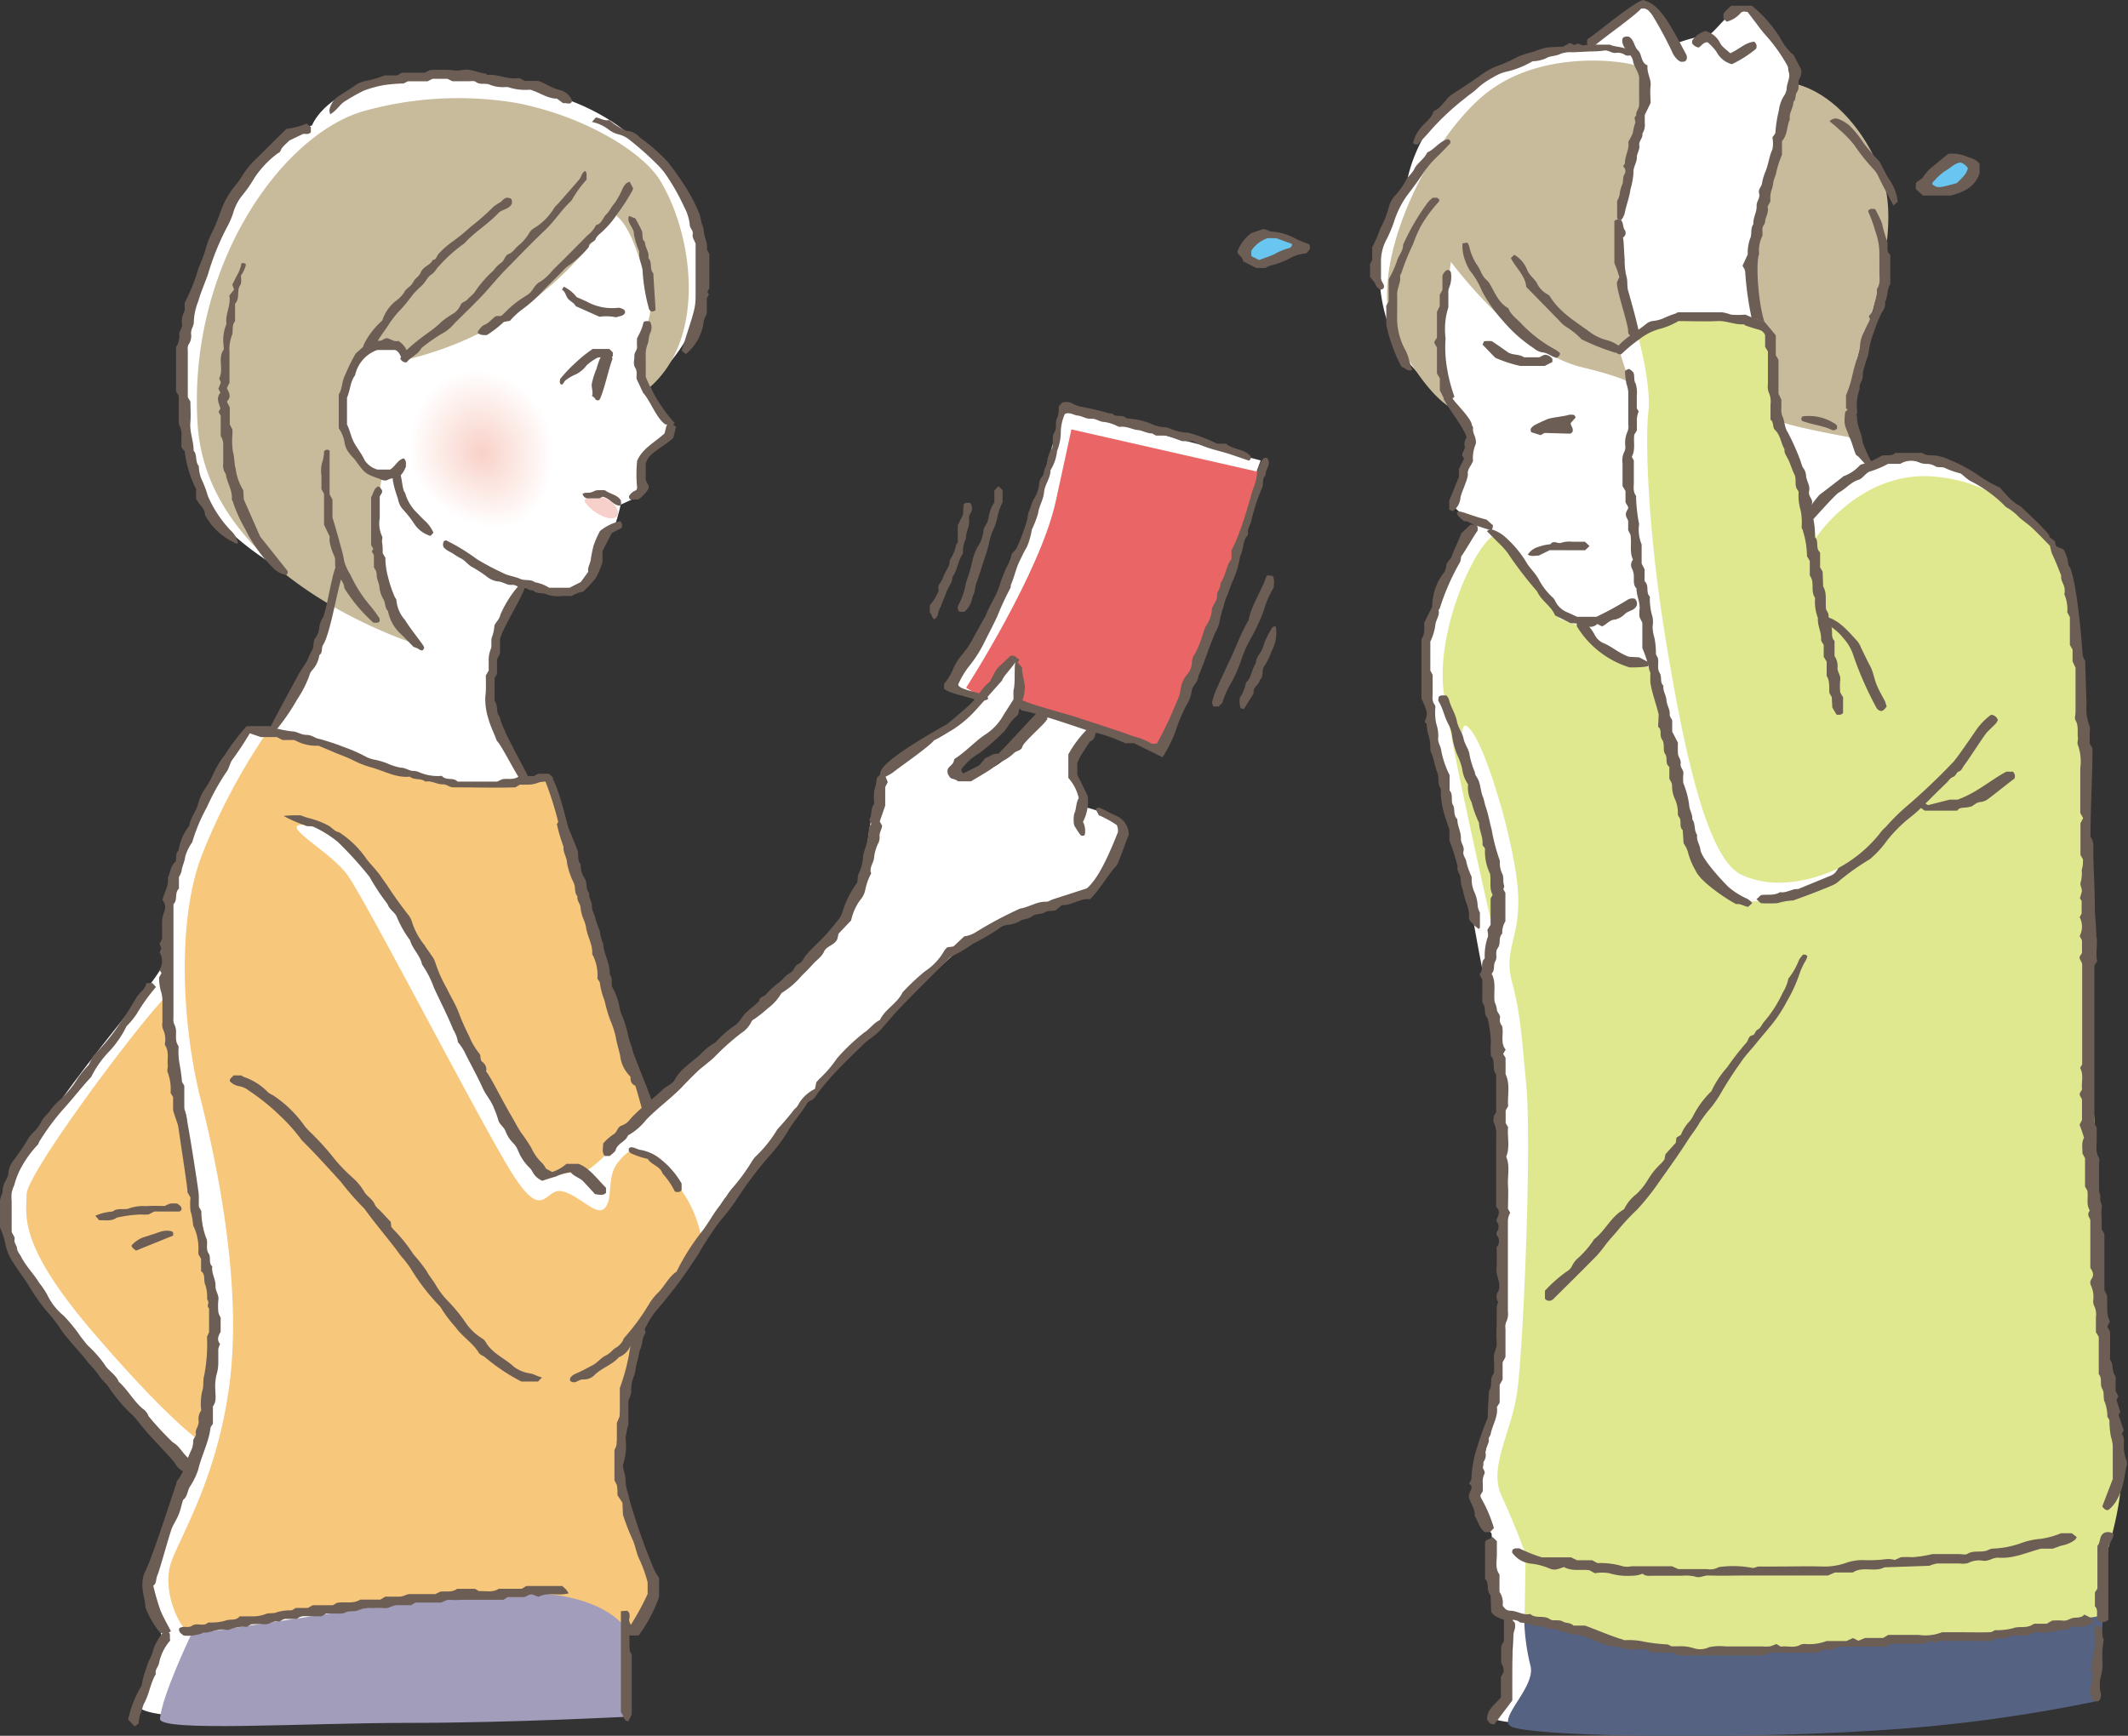 <svg id="レイヤー_1" data-name="レイヤー 1" xmlns="http://www.w3.org/2000/svg" viewBox="0 0 237.27 193.59"><rect x="0" y="0" width="237.27" height="193.59" fill="#333333" stroke="none"/><defs><style>.cls-1{fill:#fff;}.cls-2{fill:#c8bb9b;}.cls-3{fill:#e0e88f;}.cls-4{fill:#566282;}.cls-5{fill:#6c5d55;}.cls-6{fill:#68c6f0;}.cls-7{fill:#f8d0cb;}.cls-8{fill:#f7c77c;}.cls-9{fill:#a19dba;}.cls-10{fill:#ea6565;}.cls-11{fill:#fffefe;}.cls-12{fill:#fffdfd;}.cls-13{fill:#fffdfc;}.cls-14{fill:#fffcfb;}.cls-15{fill:#fefbfa;}.cls-16{fill:#fefaf9;}.cls-17{fill:#fef9f8;}.cls-18{fill:#fef8f7;}.cls-19{fill:#fef8f6;}.cls-20{fill:#fef7f5;}.cls-21{fill:#fef6f4;}.cls-22{fill:#fef5f3;}.cls-23{fill:#fef4f2;}.cls-24{fill:#fdf4f1;}.cls-25{fill:#fdf3f0;}.cls-26{fill:#fdf2ef;}.cls-27{fill:#fdf1ee;}.cls-28{fill:#fdf0ed;}.cls-29{fill:#fdefec;}.cls-30{fill:#fdefeb;}.cls-31{fill:#fdeeea;}.cls-32{fill:#fdede9;}.cls-33{fill:#fcece8;}.cls-34{fill:#fcebe7;}.cls-35{fill:#fcebe6;}.cls-36{fill:#fceae5;}.cls-37{fill:#fce9e4;}.cls-38{fill:#fce8e4;}.cls-39{fill:#fce7e3;}.cls-40{fill:#fce6e2;}.cls-41{fill:#fce6e1;}.cls-42{fill:#fce5e0;}.cls-43{fill:#fbe4df;}.cls-44{fill:#fbe3de;}.cls-45{fill:#fbe2dd;}.cls-46{fill:#fbe2dc;}.cls-47{fill:#fbe1db;}.cls-48{fill:#fbe0da;}.cls-49{fill:#fbdfd9;}.cls-50{fill:#fbded8;}.cls-51{fill:#fbddd7;}.cls-52{fill:#faddd6;}.cls-53{fill:#fadcd5;}.cls-54{fill:#fadbd4;}.cls-55{fill:#fadad3;}.cls-56{fill:#fad9d2;}.cls-57{fill:#fad9d1;}.cls-58{fill:#fad8d0;}.cls-59{fill:#fad7cf;}.cls-60{fill:#fad6ce;}.cls-61{fill:#f9d5cd;}.cls-62{fill:#f9d4cc;}.cls-63{fill:#f9d4cb;}.cls-64{fill:#f9d3ca;}.cls-65{fill:#f9d2c9;}</style></defs><path class="cls-1" d="M167.52,135.52l-.12-16s-1.38-9.32-1.71-9.78-2.2-11.62-2.2-11.62-4.16-18.95-4.77-23.72,6-15.9,6-15.9a10.79,10.79,0,0,1-2.44-1.83c-.68-.85,2.32-4.53,1.83-7.59s-3.79-5.5-3.79-5.5-5.18-4-5.63-7.7a18.07,18.07,0,0,1,2.2-15.66S158.35,10.06,170,6.38c4.92-1.55,7.46-1,7.46-1s4.28-5,6-4.41,3.3,3.92,3.3,3.92a19.74,19.74,0,0,1,3.67-1c.49.12,2.22-2.57,3.55-2.94s5.46,3.3,5.38,6.12,3.91,8.44,3.91,8.44,2.94,31.91,2.94,32.28a42.59,42.59,0,0,0,2.2,4.16s5.88-1.9,10.27.24,8.56,6.24,9.29,10.89,1.47,76.31,1.47,76.31,0,49.4-.36,49.28-17,4.4-23.85,4.28-40.11,0-38.64-1.47,1.58-2.08,1.58-2.08,1.07-9.36.25-9-1.22-.73-1.22-.73L166.3,171s-2.08-2.2-1.83-4,1.83-7.46,2.08-9.42,1.22-13.2,1.22-13.2Z"/><path class="cls-2" d="M182.25,7.29c-.49-.33-10.35-2.09-16.86,3.37s-13.61,20.23-9.54,27.44,6.4,7.56,6.4,7.56a23.4,23.4,0,0,1-1.4-6c-.23-3.14.93-10.46.93-10.46s7.33,10,14.54,11.74,5.58,2.33,5.58,2.33l-1.4-4.31,2.1-1.51S180,27.67,180.15,26s2.77-11.4,2.33-11.28S184.33,8.69,182.25,7.29Z"/><path class="cls-2" d="M199.8,11.13s-4.3,15.69-4.42,17.9a47.06,47.06,0,0,0,.7,7l1.16,1.86s1,8.48,1.17,9,8.49,2,8.49,2-.94-6.28.81-10.93,3.37-11.63,2.67-16.16S205.5,10.43,199.8,9.26Z"/><path class="cls-3" d="M166.67,59.61C164.35,60.86,160,70.54,161,77.4s5.46,26.27,5.46,26.27,1.63-6.86-.46-11a30.57,30.57,0,0,1-2.68-8.26s-1-5.34.82-2.79,4.77,12.68,5.11,17.79-1.62,6.4-.69,10,1,5,1.62,11.63-.34,29.3-1,34.07-3.26,8.48-1.75,11.74,2.68,6.51,2.68,6.51l-.12,6.86s13.26,4.65,24.53,4.19,24.54-1.63,25.23-1.63,14.42-2.33,14.42-2.33l.93-7.9s1.75-5.59,1.4-9.31-1.75-14.53-2.21-20-.7-21.51-1.05-21.51-.58-23-.58-23,.12-29.86-2-34.42-6.74-10.46-15-11.16-13.18,6.82-13.18,6.82-1.94-9.15-3.92-11.36l-1.16-11.51s-5.11-2.21-9.77-1.51-5,1.86-5,1.86,1.51,5.47,1.16,8.49-.12,13,2,25.81,4.66,24.07,8.38,25.81,8,.58,10.81-.7,1.51.24,1.51.24-8.37,4-12.21,3.37-5.7-6.86-5.93-7.67-4.07-18.26-4.07-18.26a14.13,14.13,0,0,1-7.9-4.65L173.87,69S168.18,58.8,166.67,59.61Z"/><path class="cls-4" d="M168.64,192.62c-2-.73,2.68-4.42,2-6.86a24,24,0,0,1-.7-5.58s12.44,3.72,17.91,4.19,21-1.76,24.88-1.52,21.74-2.67,21.74-2.67l-.45,9.5A171.92,171.92,0,0,1,209.1,193C193.45,194,171.66,193.71,168.64,192.62Z"/><path class="cls-5" d="M232.25,95.84l-.28-.49V91.81l.3-.57-.32-.56c0-1.65,0-3.31,0-5a5.54,5.54,0,0,0-.26-2.58c-.11-.21,0-.51,0-.77-.1-.65.11-1.33-.27-2-.14-.23,0-.61,0-.92,0-1.66,0-3.32,0-5,.2.42,0,.11-.33-.66v-1.3l-.3-.53V68.84l-.29-.57a4.26,4.26,0,0,0-.33-2c.23-1-.45-1.34-.35-2.1-.33-.79-.63-1.61-1-2.36a6.13,6.13,0,0,1-.25-.94c-.62-.62-1.25-1.3-1.93-1.94-.45-.42-.95-.77-1.43-1.16a6.44,6.44,0,0,0-1.3-1.08,1.35,1.35,0,0,1-.48-.38,14.79,14.79,0,0,0-3.72-2.66c-.47-.26-.79-.65-1.11-.85a10,10,0,0,1-1.69-.58c-.4-.22-.85,0-1.19-.26a1.89,1.89,0,0,0-1-.22,2.15,2.15,0,0,1-.74-.17,2.31,2.31,0,0,0-2.1.16h-1.35L210,52a11.57,11.57,0,0,1-1.55.6c-.5.22-.76.77-1.22.91-.88.27-1.41,1-2.18,1.41-.4.21-2.59,2.7-2.89,3-.39,0-.51-.24-.7-.46V56.8c.42-.22,1.14-1.42,1.51-1.69s2.27-1.73,2.59-2a4.56,4.56,0,0,0,1.87-1.28,8.74,8.74,0,0,0,2.37-1c.44-.15,1.06.13,1.53-.32h3c.44.35,1,.24,1.48.29a5.18,5.18,0,0,1,1.58.49,16.39,16.39,0,0,1,3.34,1.82A16.2,16.2,0,0,0,223,54.39a8,8,0,0,0,.56.63,5.71,5.71,0,0,0,1.77,1.47c1.06,1.07,2.21,2,3.16,3.21,0,.47.67.38.68.93s.83.38,1,.81a4.27,4.27,0,0,1,.45,1.51c0,.13.14.27.21.38.9,2.42,1.34,9.2,1.39,9.76a2.14,2.14,0,0,0,.28.61c0,.61.12,4,.15,4.86A5.18,5.18,0,0,0,233,81a1.52,1.52,0,0,1,0,.61v1.31l.31.54c0,3.32-.22,6.51-.22,9.85a1.77,1.77,0,0,1,.31,1.2c0,2.29.17,4.28.17,6.56,0,.94.17,2.41.17,3.37.19.39-.12,2.25.09,2.67,0,.23-.2.33-.31.6v7.38c0,2.9,0,5.81,0,8.71,0,.65-.18,1.35.26,1.95,0,.47,0,.94,0,1.4,0,.66-.15,1.34.26,2,.1.14,0,.4,0,.61,0,.62,0,1.24,0,1.86,0,.37,0,.73,0,1.09s.2.59.14.85c-.09.42.24.74.16,1.15a6.42,6.42,0,0,0,0,1.24v1.14l.3.54v6.27l.27.53c.13,1-.14,2,.34,2.94l-.29.58.31.57v3.14c.45.5.12,1.28.62,1.84v1.64l.31.58-.21.43.42,1.31-.18.36.57,1.71-.21.39a1.65,1.65,0,0,1,.24.85,4.41,4.41,0,0,0,.28,2.12,1,1,0,0,1,0,.61c-.16.69-.24,1.4-.41,2.08a7,7,0,0,1-.74,1.82,3.73,3.73,0,0,1-.87,1c-.32.08-.48-.13-.69-.39l1.17-3.06c0-1.11,0-2.41,0-3.7a4.07,4.07,0,0,0-.2-1,9.53,9.53,0,0,1-.17-1.88l-.23-.36a4.55,4.55,0,0,0-.29-1.64c-.22-.42,0-1-.29-1.49s.05-1.13-.38-1.63V149.1l-.32-.53c0-.5,0-1.07,0-1.64a2.19,2.19,0,0,0-.22-1.35,1.29,1.29,0,0,1-.07-.6,3,3,0,0,0-.28-1.65.72.72,0,0,1,.11-.73c.28-.41.11-.79-.16-1.2,0-1.35,0-2.75,0-4.15,0-.36,0-.73,0-1.09s-.38-.51-.16-1l.1-.16c-.44-.69-.13-1.49-.28-2.23l-.25-.42v-3.17l-.3-.56c.05-.51-.15-1.14.19-1.72-.07-.22-.14-.46-.22-.69s-.17-.47-.28-.78l.27-.51V122.7c0-.3-.34-.46-.23-.8l.24-.4c-.11-.76.22-1.6-.22-2.4l.23-.39v-11.1c0-.4-.37-.59-.27-.93l.25-.4v-1.41l-.26-.47a2.28,2.28,0,0,0,0-2.11l.22-.4v-1.4l-.19-.32c.06-.19.12-.42.19-.65.13-.4-.25-.76-.1-1.14a4,4,0,0,0,.11-1.38C232.26,96.59,232.25,96.17,232.25,95.84Z"/><path class="cls-5" d="M167.61,99.15l.24.43v3.17a2.37,2.37,0,0,0-.35,1.38c-.47.42-.12,1.09-.49,1.59s0,1-.28,1.48,0,1-.42,1.39c.55,1,.2,2.08.34,3.16a3,3,0,0,1,.25.8c0,.38.42.6.35,1a1,1,0,0,0,.23.87c.22.89-.24,1.87.4,2.64l-.28.48.27.44v1.82c.56,1.18.18,2.43.29,3.56l-.28.48v1.41l.27.46c-.11,1.06.24,2.2-.21,3.3.44,1,.14,2.13.2,3.19.06.88,0,1.76,0,2.62l.25.44a1.86,1.86,0,0,0-.26,1c0,3.32,0,6.64,0,10a2.1,2.1,0,0,1-.2,1.2,1.53,1.53,0,0,0-.07.75v3.14l-.32.58v1.92l-.33.6v2l-.31.47c.16,1.06-.49,2-.69,3,0,.19-.25.38-.22.55.1.6-.45,1-.34,1.64a1.19,1.19,0,0,1-.21.88c-.09.16,0,.41-.09.6s.34.52.14.84a1.9,1.9,0,0,0-.16,1c0,.31,0,.62,0,.88l-.26.44a.89.89,0,0,0,.06.3,15.77,15.77,0,0,1,1.44,3.37l-.43.46-.58,0c-.64-.47-.75-1.23-1.14-1.83.09-.76-.44-1.33-.62-2s.71-1.08,0-1.59l.26-.47a12.38,12.38,0,0,1,.63-3.54,32.47,32.47,0,0,1,1.19-3.33c0-1,.09-2,.14-3,.45-.55,0-1.36.55-1.93a13.36,13.36,0,0,0,0-1.67c-.08-.64.38-1.16.31-1.8a17,17,0,0,1,0-2c0-.62,0-1.25,0-1.87a2.71,2.71,0,0,1,.16-.64,1.07,1.07,0,0,1,.05-1.26c.3-.91-.32-1.65-.23-2.49a23,23,0,0,0,0-2.35,1,1,0,0,0,0-1.38c-.06-.24.1-.39.18-.58a1,1,0,0,0-.22-1c.15-.48.59-1,0-1.54v-7.77a3.11,3.11,0,0,0-.26-1.64c-.11-.2,0-.51,0-.73l.26-.44v-4.2c-.52-.59,0-1.45-.59-2.07a15.74,15.74,0,0,1,0-1.68,14.64,14.64,0,0,0-.38-2.56c-.46-.44-.13-1.11-.5-1.6-.13-.17-.06-.5-.07-.75v-1.9l-.28-.52s0-.12,0-.15c.48-.47,0-1.25.55-1.71a6.34,6.34,0,0,1,.3-2.28c.15-.28,0-.7,0-.93l.35-.54V100.2l.23-.4c-.41-.73-.15-1.52-.29-2.35a5.67,5.67,0,0,1-.56-2.81c-.13-.21-.29-.35-.28-.47.07-.84-.39-1.59-.39-2.41a11.52,11.52,0,0,1-.83-2.28,3.52,3.52,0,0,1-.39-2,3.9,3.9,0,0,1-.66-1.75,7.5,7.5,0,0,0-.56-1.56A8.85,8.85,0,0,1,161.9,82a3.59,3.59,0,0,0-.43-1.28c-.43-.8-.58-1.73-1.07-2.51-.07-.11,0-.3,0-.47.18-.24.45-.17.87-.18a1.38,1.38,0,0,1,.28.42c.18.84.71,1.56.88,2.41s.61,1.29.76,2,.6,1.15.67,1.85a9.85,9.85,0,0,0,.58,1.87,1.36,1.36,0,0,0,.13.43c.53.68.46,1.55.76,2.3.15.35.19.76.33,1.15.28.81.42,1.66.65,2.49a21.11,21.11,0,0,0,.82,3.22,1.09,1.09,0,0,1,.1.44,2.73,2.73,0,0,0,.28,1.33c.18.33.05.82.17,1.2A.48.48,0,0,1,167.61,99.15Z"/><path class="cls-5" d="M184.94,79.67c-.35-1.4-.76-2.43-.92-3.53a9.93,9.93,0,0,1,0-1.09,2,2,0,0,0-.11-.28,13.06,13.06,0,0,0-.79-2.49V69.46l-.32-.65a5.09,5.09,0,0,1,0-.77c.12-.84-.35-1.59-.33-2.41-.38-.38-.28-.86-.3-1.32a1.77,1.77,0,0,0-.21-.89.91.91,0,0,1,.12-1c-.41-.85-.13-1.75-.28-2.77l-.26-.52c0-.23,0-.59,0-.95s-.39-.5-.21-1.09l.2-.37c.07-.24-.18-.41-.29-.72V54.76l-.33-.55c0-.78,0-1.66,0-2.54a2.22,2.22,0,0,1,.23-1.35,1.23,1.23,0,0,0,.08-.59,3,3,0,0,1,.27-1.65,1.58,1.58,0,0,0,.06-.76c0-1.2,0-2.39,0-3.58a3,3,0,0,0-.19-.88,7.56,7.56,0,0,1-.17-1.49c.45-.3.45-.3.92.15.19.38,0,.85.28,1.3a3.54,3.54,0,0,1,.11,1.36c0,.47,0,.93,0,1.35l.21.36a2.57,2.57,0,0,0-.2,1.12c0,.36,0,.72,0,1l-.29.47c-.11.83.16,1.68-.28,2.46l.23.42c0,.79,0,1.62,0,2.45,0,.5-.12,1,.25,1.49a.2.2,0,0,1,0,.15,18.14,18.14,0,0,0,.34,3,4.3,4.3,0,0,0,.28,2.27v2.13l.33.64v1.33c.56.48.09,1.27.59,1.72a6.81,6.81,0,0,0,.3,2.29,3.21,3.21,0,0,1,0,1.08,4.64,4.64,0,0,0,.2,1.2,8.23,8.23,0,0,1,.17,1.84l.21.42c.15.53-.11,1.15.2,1.65s0,1.06.43,1.45c-.08.59.31,1.07.34,1.63s.42,1,.36,1.63c0,.18.17.37.28.6v1.27l.64,1.24a11.39,11.39,0,0,0,0,1.16c0,.4.37.71.3,1.17s.38.71.3,1.17a4.81,4.81,0,0,0,0,1,10,10,0,0,1,.65,2.42c0,.54.39,1,.35,1.62.39.51.15,1.22.54,1.73-.11.59.29,1.07.36,1.63.11,1,2.41,3.48,3.14,4.19a8.66,8.66,0,0,0,1.91,1.23,1.73,1.73,0,0,1,.73.56l-.45.42c-.47-.06-.86-.39-1.33-.3-1.09-.56-4.05-2.53-4.55-3.78a7.92,7.92,0,0,1-.83-2,3.18,3.18,0,0,0-.49-1l-.1-1.49c-.45-.39-.06-1-.41-1.45a.59.59,0,0,1-.13-.42,3.65,3.65,0,0,0-.35-1.63,3.6,3.6,0,0,1-.3-1.48c0-.28-.17-.48-.3-.75V85.53c-.52-.36-.15-1-.46-1.43s0-1.12-.35-1.62.05-1.06-.44-1.42Z"/><path class="cls-5" d="M196.72,35.86,198,37.4v2.22l.3.51V43.9l.32.67c0,.18,0,.54,0,.9a2.2,2.2,0,0,0,.1.91c.29.58.23,1.28.62,1.85a26,26,0,0,1,1.42,3.19,6.08,6.08,0,0,0,.25.71,1.65,1.65,0,0,1,.36.83c0,.63.48,1.15.35,1.78s.38.84.33,1.33a2.42,2.42,0,0,0,0,1.23,9.23,9.23,0,0,1,.32,2.62c.48.43,0,1.21.57,1.69v1.67l.28.48.06,1.65c.46.76.21,1.61.33,2.57l.24.43L204,69.6c.53.53,0,1.36.55,1.88v1.69a2,2,0,0,1,.33,1.34c0,.47.39.82.3,1.33a7.84,7.84,0,0,0,0,1.37c.11.21.22.38.32.56a1.62,1.62,0,0,1,0,.31c0,.51,0,1,0,1.44-.25.26-.46.2-.73.18l-.47-.8-.06-1.16-.25-.41c-.09-.65.08-1.34-.32-1.94v-1.6l-.33-.54V71.93c-.11-.22-.3-.41-.29-.58.06-.84-.43-1.58-.35-2.41a5.14,5.14,0,0,1-.32-2.26c-.55-.75,0-1.75-.59-2.49V62.56l-.31-.52a9.81,9.81,0,0,0-.45-2.81c0-.15-.15-.28-.15-.42a7,7,0,0,0-.1-1.85,6,6,0,0,1-.25-1.66c0-.2.05-.48-.06-.6-.46-.53-.11-1.21-.39-1.78s-.39-1-.63-1.54-.52-.77-.48-1.27c-.4-.7-.44-1.57-1.07-2.17-.3-.29-.08-.83-.49-1.14,0-.54,0-1.11,0-1.68a2.48,2.48,0,0,0-.2-1.36,1.89,1.89,0,0,1-.09-.9c0-1.25,0-2.49,0-3.67l-.31-.5V37.38a1,1,0,0,0-.7-.61c-.48-.12-1-.3-1.44-.45-.09,0-.18-.15-.27-.15-1,.06-1.88-.41-2.88-.36-1.44.07-2.9,0-4.38,0a8.17,8.17,0,0,1-2.22.91,6.36,6.36,0,0,0-2.14,1.12,16.81,16.81,0,0,0-2,1.66c-.44.1-.56-.24-.77-.39.93-1.34,2.34-2,3.56-3a1.44,1.44,0,0,1,.69-.31,3.86,3.86,0,0,0,1.32-.35,10.13,10.13,0,0,1,1.27-.49,1,1,0,0,0,.2-.13H192a4.92,4.92,0,0,1,1,.26,9.81,9.81,0,0,0,1.62,0A13.64,13.64,0,0,0,196.72,35.86Z"/><path class="cls-5" d="M222,182.06l.43-.25a7.48,7.48,0,0,0,2-.21c.65-.26,1.31,0,2-.3l.39-.21h1.39l.6-.35a8,8,0,0,1,1.19,0c.48.08.82-.27,1.24-.31s.89,0,1.15-.36c.86.41.86.41,1.06.75-.17.41-.66.32-.95.6h-1.43l-.51.32a6.81,6.81,0,0,0-1.85.28,7.35,7.35,0,0,1-1.82,0l-.76.38c-.37,0-.92,0-1.47,0s-.9.35-1.41.32A2,2,0,0,0,222,183c-.24.15-.64,0-1,0l-4.47,0a1.05,1.05,0,0,0-.76.24l-.49-.25-.71.32h-3.69l-.55.34h-5.12c-.55.08-.9.43-1.38.34a1.41,1.41,0,0,0-1.11.33c-1.45,0-2.94,0-4.42,0a2,2,0,0,0-1.43.24.92.92,0,0,1-.48.06h-9.32l-.56-.32h-2.34l-.67-.34a7.84,7.84,0,0,0-1.18,0c-.84.14-1.59-.32-2.4-.34a7.77,7.77,0,0,1-2.29-.74,7,7,0,0,0-2.16-.61c-.59,0-1.12-.41-1.73-.35-.38-.45-1-.12-1.39-.38s-1-.11-1.42-.28a4.68,4.68,0,0,0-1.42-.3c-.57-.48-1.27-.22-2-.36-.37-.2-.89-.26-1.24-.84l-.07-1.84c-.54-.51-.08-1.33-.62-1.84v-4.09c.17-.39.61-.29.83-.58l.49.47c0,.5,0,1,0,1.48,0,.75-.22,1.55.29,2.24v1.94a2.1,2.1,0,0,1,.35,1.52c.25.36.46.58.85.58.76,0,1.43.55,2.23.36.61.57,1.49.1,2.18.58.37.26,1,0,1.42.25s.87.1,1.22.47h1.29c1.47.54,2.75,1.11,4.08,1.52.1,0,.2.09.3.11a7.91,7.91,0,0,1,2.28.18,19.62,19.62,0,0,0,2.56.29l.42.21c.16,0,.43,0,.71,0a4.94,4.94,0,0,1,1.77.21,2.29,2.29,0,0,0,1.73-.12,6,6,0,0,1,1.8-.08l4.13,0a4.58,4.58,0,0,0,.83,0,4.2,4.2,0,0,0,.71-.27l.53.3c.69-.13,1.48.21,2.2-.23a1.24,1.24,0,0,1,.48-.07,5.43,5.43,0,0,0,2.4-.33h2.21l.74-.33.6.3.75-.31h2l.58-.34c1.11,0,2.27,0,3.42,0a5,5,0,0,0,2.57-.3c.66,0,1.33,0,2,0Z"/><path class="cls-5" d="M201.52,106.66c-.11-.2-.27-.19-.48-.2a5.34,5.34,0,0,0-.44.57,7.93,7.93,0,0,1-1.11,2,.4.4,0,0,0-.12.27,5,5,0,0,1-.59,1.4,14,14,0,0,1-2.14,3.32c-.21.28-.37.68-.65.8s-.31.59-.59.64c-.47.09-.44.54-.66.8a32.14,32.14,0,0,0-2.16,2.77,10.94,10.94,0,0,0-1.76,2.67,10.35,10.35,0,0,0-2,2.68,3.15,3.15,0,0,1-.4.64,4.66,4.66,0,0,0-1,1.55l-.5.31-.07.57-1.15,1.27-.12.61c-.08.09-.2.25-.34.4a8.11,8.11,0,0,0-1.46,1.78,7.39,7.39,0,0,1-1.34,1.68,4.7,4.7,0,0,0-1.28,1.52.45.45,0,0,1-.2.23c-1.36.8-2,2.34-3.21,3.26a10.62,10.62,0,0,1-1.91,2.21,2.66,2.66,0,0,0-.54.74,1.46,1.46,0,0,1-.63.67,15.83,15.83,0,0,0-2.41,2.13v.89a.58.58,0,0,0,.6.22.83.83,0,0,0,.27-.12c1.62-1.6,3.24-3.2,4.84-4.83.46-.47.82-1,1.25-1.54s.89-1,1.3-1.52a23.94,23.94,0,0,1,2-2.13,26.4,26.4,0,0,0,2.4-3c1.11-1.58,2.25-3.14,3.29-4.78.4-.64.9-1.21,1.27-1.9a16,16,0,0,1,1.19-1.59,11.85,11.85,0,0,0,1.14-1.62,42,42,0,0,1,2.31-3.58c.47-.72,1.1-1.35,1.62-2s1.12-1.34,1.66-2a15.25,15.25,0,0,0,1.85-2.8,16.3,16.3,0,0,0,1.44-3.18,7.82,7.82,0,0,1,.66-1.37A2.69,2.69,0,0,0,201.52,106.66Z"/><path class="cls-5" d="M158.85,80.5c.36-.92.36-1-.36-2.6V71.26c.44-.56.28-1.2.32-1.84l.88-1.75a6.65,6.65,0,0,1,.31-1.94,6,6,0,0,1,.8-1.6,1.79,1.79,0,0,0,.45-.94c0-.5.4-.7.59-1.06,0-.2,1-2.28,1.1-2.66l1-.95.62,0c.25.2.21.41.19.68-.27.3-1.54,2.53-1.84,2.87a2.21,2.21,0,0,1-.11.61,26,26,0,0,0-2.25,5.12c0,.09-.16.19-.14.27.13.6-.32,1.06-.37,1.63a6,6,0,0,1-.56,1.85v3.24l.26.48c0,.64,0,1.31,0,2,0,.46-.1.94.24,1.34.06.07.05.2.06.3a6.19,6.19,0,0,0,.11,1.84,4,4,0,0,1,.2,1.66c0,.5.31.85.35,1.33a10.49,10.49,0,0,0,.93,2.71v1.71c.44.47.1,1.16.37,1.61s0,1.16.49,1.59c0,.78.45,1.45.4,2.25,0,.43.41.82.29,1.31s.26.76.31,1.17a6.7,6.7,0,0,0,.42,1.29c.06.2.21.4.18.57a3.46,3.46,0,0,0,.34,1.63,4.14,4.14,0,0,1,.33,1.48,2.21,2.21,0,0,0,.25.72c0,.54,0,1.11,0,1.68,0,0-.06.08-.11.15a3.87,3.87,0,0,1-1.11-1.1,4.07,4.07,0,0,0-.33-1.9,12.05,12.05,0,0,1-.35-1.31,4.68,4.68,0,0,1-.26-1.33c0-.47-.46-.82-.33-1.32a22.71,22.71,0,0,0-.91-2.91V92.52c-.27-.78-.51-1.43-.68-2.12a8.66,8.66,0,0,1-.28-2c0-.16,0-.36,0-.45-.44-.53-.14-1.2-.39-1.78-.31-.74-.35-1.57-.72-2.3a1.63,1.63,0,0,1-.06-.45,4.3,4.3,0,0,0-.19-1.36,5.29,5.29,0,0,1-.22-1.35C159,80.67,158.91,80.59,158.85,80.5Z"/><path class="cls-5" d="M229.81,171H231l.55.42a1.3,1.3,0,0,1-.16.29,3.45,3.45,0,0,1-1.5.66c-.3.09-.59.2-1,.35h-1.33c-1.72.47-3.15,1.15-4.78,1-.61,0-1,.41-1.66.35a2.59,2.59,0,0,0-1.67.25,2.2,2.2,0,0,1-.94.05c-.84,0-1.67,0-2.51,0a4,4,0,0,0-.88.26l-5,.17c-1.09.58-2.45-.16-3.54.58h-2l-.76.33h-8.73c-1.55,0-3.1.05-4.64,0-.5,0-.94.32-1.42.13a4.57,4.57,0,0,0-1.52-.1c-.51,0-1,0-1.54,0s-1,0-1.55,0-.91.08-1.28-.23a3.14,3.14,0,0,1-1.26.23,7,7,0,0,1-2.44-.28,4.59,4.59,0,0,0-1.61,0l-.6-.33c-.94-.14-1.94.15-2.85-.36-.49.13-.94.45-1.59.17a7.23,7.23,0,0,0-2.16-.56,2.93,2.93,0,0,1-2-1.19c-.06-.07,0-.21,0-.32.18-.21.44-.2.78-.18a17.5,17.5,0,0,0,2.51,1h3.25l.67.32h1.68l.6.32a8.64,8.64,0,0,1,2.81.35,2.35,2.35,0,0,0,1,0h4.49l.71.32h3.22a1.89,1.89,0,0,0,1.28-.22,11.26,11.26,0,0,1,3.62.06c.39.11.56-.13.84-.13.65,0,1.29,0,1.94,0,1.74,0,3.48-.05,5.22,0a7.15,7.15,0,0,0,2.59-.41,5.7,5.7,0,0,1,1.85-.31,15,15,0,0,0,2.68-.11,2.83,2.83,0,0,1,.9.1l.68-.31a11.34,11.34,0,0,1,1.3,0,13.64,13.64,0,0,0,2.23-.35c1,0,1.93,0,2.9,0,.32,0,.74.1.95,0,.73-.5,1.66-.08,2.39-.47a1.27,1.27,0,0,1,.54-.14,10.42,10.42,0,0,0,3.12-.62,8.21,8.21,0,0,1,2.19-.47A9.6,9.6,0,0,0,229.81,171Z"/><path class="cls-5" d="M196.14,28.33c-.4,1-.1,5.44.58,7.53-.12,0-1.32-.39-1.42-.4a36.45,36.45,0,0,1-.71-5.09c0-.3-.17-.47-.3-.74l.58-1.25a4.83,4.83,0,0,1,.26-1.76c.25-.47,0-1.14.37-1.61-.06-.74.42-1.37.36-2.11,0-.45.42-.83.28-1.32s.28-.75.33-1.17a5.55,5.55,0,0,1,.39-1.3c.32-.79.4-1.66.76-2.45a3.29,3.29,0,0,0,0-1.33c.15-.24.35-.42.34-.59a14.21,14.21,0,0,1,.38-2.41,4,4,0,0,1,.52-1.56,1.8,1.8,0,0,0,.35-.84c0-.72.54-1.35.2-2.39A18.55,18.55,0,0,0,197,4.07a16,16,0,0,1-1.15-1.43l-1-1.31-.45-.05c-.11.05-.23.07-.29.14a3.2,3.2,0,0,1-1.58,1l-.36-.34V1.52c.09-.11.18-.24.28-.35l.56-.53h2.33a14.84,14.84,0,0,1,3.14,3.57A6.14,6.14,0,0,0,200,6.15l.83,1.61a1.55,1.55,0,0,1-.18,1,.54.54,0,0,0-.11.28c-.05.4.1.84-.16,1.2s-.09.83-.42,1.14c0,.66-.52,1.23-.39,1.93-.37.77-.23,1.72-.88,2.42v1.53a11.29,11.29,0,0,0-.62,1.87c-.05.43-.27.77-.34,1.16a3.49,3.49,0,0,1-.24,1,3,3,0,0,0-.09,1.06c0,.31-.36.51-.29.86.09.53-.26,1-.3,1.48,0,.33-.31.53-.31.85s.08.69-.07.92A3.77,3.77,0,0,0,196.14,28.33Z"/><path class="cls-5" d="M208.51,95.81a26.84,26.84,0,0,0-3.52,2.5,2.46,2.46,0,0,1-.78.47c-1.35.57-2.71,1.09-4.09,1.58a.62.62,0,0,1-.29.07,7,7,0,0,0-1.64.3,16.44,16.44,0,0,1-1.86,0l-.48-.44.49-.46c.73-.11,1.48.09,2.13-.33.73.13,1.37-.41,2-.34l3-1.23.7-.29c.36-.17.48-.3.82-.84A15,15,0,0,0,209.56,93a4.56,4.56,0,0,1,.73-.8A22.62,22.62,0,0,1,212.5,90a69.3,69.3,0,0,0,5.27-5c.33-.31,2.3-3.17,2.56-3.57A7.24,7.24,0,0,1,222,79.72a.83.83,0,0,1,.76.59,1.68,1.68,0,0,1-.21.36c-.31.34-.67.65-1,1s-2.2,3.26-2.49,3.61-.28.63-.69.78c-.22.08-.28.47-.62.6s-.46.4-.68.62c-1,.94-1.92,1.89-2.88,2.83a17.09,17.09,0,0,1-1.52,1.3,16.55,16.55,0,0,0-2.26,2.32A11.26,11.26,0,0,1,208.51,95.81Z"/><path class="cls-5" d="M210.77,31.67c-.38.62-.27,1.38-.58,2a1.56,1.56,0,0,1-.35,1.15,14.82,14.82,0,0,0-.91,2.24,9,9,0,0,0-.57,2.18c-.05.54-.33,1-.41,1.47a3.56,3.56,0,0,0-.26,1.17c.07.54-.46.94-.33,1.49a4.92,4.92,0,0,0-.3,2.25v.56l-.4.35c-.61-.13-.48-.77-.83-1V44.07a11.48,11.48,0,0,0,.62-1.85c.16-.68.32-1.37.53-2a4.94,4.94,0,0,0,.42-1.77,3.54,3.54,0,0,1,.44-1.43c.19-.47.44-.92.67-1.39l-.13-.37.5-.62c0-.81.5-1.55.38-2.39.45-.59.28-1.29.29-1.95s0-1.24,0-1.86a7.3,7.3,0,0,0-.47-2.69,14.79,14.79,0,0,0-.8-2.21c.24-.33.5-.26.82-.2.24.51.54,1,.75,1.61a13.94,13.94,0,0,0,.49,1.74c.3.57-.13,1.28.43,1.74Z"/><path class="cls-5" d="M183.7,7.29c-.1.88.42,1.5.34,2.25s0,1.35,0,1.94l-.65,1.34c0,.19,0,.55,0,.91a1.73,1.73,0,0,1-.27,1.17c.1.49-.42.82-.34,1.31s-.28.9-.27,1.32c0,.65-.45,1.13-.38,1.78a8.78,8.78,0,0,1-.33,1.79c-.13.93-.49,1.84-.67,2.78a2.85,2.85,0,0,1-.36.66l-.3,0c-.06-.08-.16-.15-.16-.23,0-.62,0-1.24,0-1.9a2.77,2.77,0,0,0,.27-.66,3.74,3.74,0,0,1,.3-1.17c.15-.35,0-.79.27-1.18a.65.65,0,0,0-.18-.84c.08-.15.21-.27.21-.4,0-.83.53-1.56.37-2.33a8.06,8.06,0,0,0,.51-1,5.36,5.36,0,0,1,.23-1c.18-.32-.25-.69.15-.93-.08-.44.31-.75.32-1.17s0-.72,0-1.09,0-.72,0-1.08,0-.72,0-1c-.15-.71-.6-1.17-.69-1.8-.05-.37-.4-.7-.62-1s-.71-.88-.53-1.48c.17-.22.38-.22.66-.2.62.28.6,1.11,1.06,1.54S182.93,7,183.7,7.29Z"/><path class="cls-5" d="M182,6a.68.68,0,0,1-.82.12,1.45,1.45,0,0,0-1-.22c-.48.07-.84-.35-1.33-.26a9.1,9.1,0,0,1-1.39.09l-2.08.1A3.34,3.34,0,0,0,174,6c-.53.29-1.15.2-1.61.5a3.84,3.84,0,0,1-1.51.33A10,10,0,0,1,167.94,8a5,5,0,0,0-1.54.67,8.14,8.14,0,0,0-1.66,1.17c-.41.41-.9.7-1.33,1.07a28.82,28.82,0,0,0-3.88,3.61c-.48.58-1,1.1-1.47,1.6-.27,0-.42,0-.49-.22a3.86,3.86,0,0,1,.72-1.5c.51-.69,1.32-1.15,1.56-2,.91-.37,1.26-1.32,2-1.84,1-.66,2-1.29,3-2a8.17,8.17,0,0,1,2.37-1.3,14.34,14.34,0,0,0,2-.93,13.83,13.83,0,0,1,1.76-.56,9.39,9.39,0,0,1,1.45-.46c.63-.08,1.27-.08,1.86-.11l.64-.36c.29-.16.48.34.78.11s.6.19.94.09a4.15,4.15,0,0,1,.87-.06l1,0,1,0C180.21,5.34,181.33,5.09,182,6Z"/><path class="cls-5" d="M157.46,41.28c-.61.16-.8-.29-1.16-.34a13.24,13.24,0,0,1-1-2.22,15.07,15.07,0,0,1-.73-2.5V34.37a1.09,1.09,0,0,1,0-.27c.07-.14.15-.27.27-.48V31.15a12.55,12.55,0,0,0,.91-2c.16-.66.72-1.14.69-1.84a25.29,25.29,0,0,1,2.75-4.72,3.46,3.46,0,0,1,.55-.53,2.51,2.51,0,0,1,.48,0c.09,0,.15.12.23.18s0,.24-.05.29a15.83,15.83,0,0,0-2,2.72,15.94,15.94,0,0,0-.83,1.94,27.29,27.29,0,0,0-1.31,3.23c-.05.14-.17.29-.15.42.1.69-.35,1.28-.33,2s0,1.34,0,2c0,.1,0,.2,0,.31a7.44,7.44,0,0,0,.87,3.81C157.06,39.66,157.14,40.45,157.46,41.28Z"/><path class="cls-5" d="M161.46,15.52l.25.16c0,.1,0,.24,0,.29-.53.57-1.07,1.13-1.63,1.66a10.88,10.88,0,0,0-1.46,1.79c-.54.8-1.12,1.58-1.71,2.35a10.41,10.41,0,0,0-1.39,2.69,15.25,15.25,0,0,1-.85,2.11,5.23,5.23,0,0,0-.69,2.78c0,.56,0,1.14,0,1.64s.5.76.28,1.15c-.17.19-.34.19-.46.1s-.37-.27-.41-.45c-.1-.38-.44-.57-.63-.93V29.43L153,29V27.8a.92.92,0,0,1,0-.23,14.19,14.19,0,0,0,.9-2.08,10,10,0,0,0,.95-2.39,3.1,3.1,0,0,1,.62-1.21,8.14,8.14,0,0,0,1.19-1.59c.26-.59.79-.92,1.06-1.5s1.09-1.07,1.42-1.8C160,16.63,160.51,15.73,161.46,15.52Z"/><path class="cls-5" d="M214.42,21.81l-.81-.72v-.63c.18-.32.6-.41.79-.67a6.5,6.5,0,0,1,.65-.84c.7-.6,1.42-1.17,2.16-1.79a4.19,4.19,0,0,1,1.77.18c.59.27,1.29.32,1.74.93v1.05c-.47,1.48-1.67,2.08-3.2,2.49Z"/><path class="cls-5" d="M178.62,69.86l-.52-.27a1.14,1.14,0,0,1-1.29.21,4.73,4.73,0,0,0-1.68-.3l-1.75-.87c-.37-1-1.52-1.61-2-2.68a43.69,43.69,0,0,1-3.32-4.34A10.39,10.39,0,0,0,167,60.46l-1.2-1.21a.58.58,0,0,1,.67-.16,4,4,0,0,1,1.32.77,12.19,12.19,0,0,1,2.33,2.74c.41.76,1.09,1.3,1.48,2.08a7.42,7.42,0,0,0,1.46,1.9,1.11,1.11,0,0,1,.32.4,2.57,2.57,0,0,0,1.47,1.35l1,.46H178a36.09,36.09,0,0,0,3.48-1.9,1,1,0,0,1,.81-.11.74.74,0,0,1,.2.76c-.25.55-.86.56-1.26.88a2.31,2.31,0,0,1-1.15.68C179.43,69.13,179.18,69.63,178.62,69.86Z"/><path class="cls-5" d="M138.59,29.14c0-.49-.54-.65-.63-1.06A4.49,4.49,0,0,1,139.52,26l1.3-.45a2.41,2.41,0,0,1,.4.07c.19.06.38.21.56.21a6.11,6.11,0,0,1,2.73.82c.45.21.92.38,1.46.6.13.1.05.32.09.55l-.42.47a4.19,4.19,0,0,0-1.72.48,8.51,8.51,0,0,1-2.25.86,3.82,3.82,0,0,0-.59.28h-1Z"/><path class="cls-5" d="M168.62,189.65l-2,2.65s-.09,0-.14,0c-.36,0-.53-.27-.68-.57,0-1.09.91-1.64,1.55-2.43v-2.26l.3-.56a1.54,1.54,0,0,0-.27-1V183.6l.31-.6v-2.58c.23-.27.43-.23.59-.08s.43.44.63.65a2,2,0,0,1,0,.65,6.23,6.23,0,0,0-.27,2.57C168.62,186,168.62,187.82,168.62,189.65Z"/><path class="cls-5" d="M162.17,44.25l-.58.46c-.72,0-.7-.7-1.05-1.14V42.18l-.32-.51V38.78c-.08-.26-.35-.42-.27-.71l.27-.41V34.78l.31-.63V32.88l.3-.55V30.76a1.2,1.2,0,0,1,.52-.65l.29.05c.05.08.14.17.14.26a3.17,3.17,0,0,1-.2,1.66,1.29,1.29,0,0,0-.09.6c0,.62,0,1.24,0,1.6a8,8,0,0,0-.31,3.45,13.65,13.65,0,0,0,.17,3.37A17.44,17.44,0,0,0,162.17,44.25Z"/><path class="cls-5" d="M163.07,27.15l.49-.09c.16.08.19.23.25.39a6.18,6.18,0,0,0,.81,2c.45.55.56,1.33,1.17,1.81a1.92,1.92,0,0,1,.39.53c.55.95.94,2,2,2.59.29.78,1,1.2,1.52,1.79A15.16,15.16,0,0,0,173.43,39a5.64,5.64,0,0,1,.51.38c0,.33-.21.39-.36.53-.59-.11-1-.58-1.68-.62a2,2,0,0,1-.88-.45,15.87,15.87,0,0,1-3.39-3,16.3,16.3,0,0,1-2.4-3.4,8.86,8.86,0,0,0-1.35-2.28,5.84,5.84,0,0,1-.65-1.51A4.34,4.34,0,0,1,163.07,27.15Z"/><path class="cls-5" d="M217.4,89.18h.87c2.12-.75,3.65-2.17,5.44-3.12l.72,0a.68.68,0,0,1,.18.77c-1,.75-1.91,1.51-2.89,2.24a1.79,1.79,0,0,1-.82.37c-.55,0-.91.47-1.08.49-.75.26-1.28,0-1.59.48h-3.61a2.08,2.08,0,0,1-.78-.75c.44-.49.8,0,1.16.13Z"/><path class="cls-5" d="M180.64,39.11a.65.65,0,0,1-.78.15,25.64,25.64,0,0,1-3.52-1.42,8.36,8.36,0,0,0-1.7-1.38,3.66,3.66,0,0,1-.76-.67l-.24-.25L170.18,32c-.12-1.29-1.16-2.1-1.72-3.22l.38-.37a3.39,3.39,0,0,1,1.41,1.62c.22.62.77,1,1.08,1.48a2.72,2.72,0,0,0,1.23,1.32.69.69,0,0,1,.24.21c1.09,1.79,2.86,2.81,4.48,4a5.23,5.23,0,0,0,1.95.91,4.44,4.44,0,0,1,1.19.56.54.54,0,0,1,.21.26A.85.85,0,0,1,180.64,39.11Z"/><path class="cls-5" d="M233.86,177.17v-4.76c.39-.43.17-1.17.8-1.47a1.08,1.08,0,0,1,1,.13c0,.53-.4.89-.58,1.43v8.15a.93.93,0,0,1-1.12.12c-.34-.51.09-1.17-.38-1.63V177.6Z"/><path class="cls-5" d="M210.37,78.79c-.19.21-.3.46-.62.51a.74.74,0,0,1-.57-.44,38.29,38.29,0,0,1-2.5-5.67,5.27,5.27,0,0,0-1.13-2,5.82,5.82,0,0,0-1.74-1.49c-.09,0-.14-.15-.24-.26a2.25,2.25,0,0,1-.06-.4c0-.1.08-.19.11-.26,1.51.43,2.44,1.62,3.44,2.69a2.66,2.66,0,0,1,.45.79c.34.68.66,1.37,1,2s.44,1.34.69,2,.67,1.37,1,2C210.27,78.52,210.32,78.66,210.37,78.79Z"/><path class="cls-5" d="M188,6.73c-.21.23-.42.13-.6.16a1.22,1.22,0,0,1-.28-.17,2.51,2.51,0,0,1-.71-1,43.89,43.89,0,0,0-2.16-4,3.74,3.74,0,0,0-.71-.78H183c-.69.83-4.44,3.44-5.3,4.24h-.52c-.27-.22-.24-.47-.19-.8C178.1,3.67,181.79.49,183.2,0a3.52,3.52,0,0,1,1.56.9A8.3,8.3,0,0,1,186,2.49c.73,1.15,1.36,2.37,2,3.57A.67.67,0,0,1,188,6.73Z"/><path class="cls-5" d="M211.59,22.49l-.47.44c-.59-1.13-1.17-2.18-1.69-3.26a2.51,2.51,0,0,0-.5-.76,22.2,22.2,0,0,1-2.19-2.75A13.75,13.75,0,0,0,205,14.38c-.3-.29-.63-.54-1-.85a.9.9,0,0,1,1.05-.23,4.31,4.31,0,0,1,1.17.71,11.66,11.66,0,0,1,1.61,2A25,25,0,0,0,209.55,18c.43.75.73,1.5,1.21,2.17A5.27,5.27,0,0,1,211.59,22.49Z"/><path class="cls-5" d="M161.59,56.85V55.8c.16-.32.83-2.08,1.08-2.58v-.93l.57-1.13-.21-.37c0-.39.34-.64.29-1a1.18,1.18,0,0,1,.21-1c-.31-1.12-2.05-3.23-2.58-4.33l.35-.38.66.36c.34.55,2,2.14,2.14,2.88,0,.15.17.3.15.42-.09.49.25.87.29,1.33a1,1,0,0,1,0,.46,3.92,3.92,0,0,0-.3,1.88c-.19.53-.64.91-.58,1.45s-.79,2.19-.82,2.67A2,2,0,0,1,162,57Z"/><path class="cls-5" d="M192.92,5.94c1-.44,1.7-1.21,2.67-1.29a.64.64,0,0,1,.21.79,12.63,12.63,0,0,1-2.7,1.72,2.72,2.72,0,0,1-1.71-1.38,6,6,0,0,0-1-1.07c-.52,0-.65.43-1,.59a1.11,1.11,0,0,1-.72-.47c0-.1,0-.22,0-.3a2.72,2.72,0,0,1,1.47-1.07,2.54,2.54,0,0,1,1.68,1.4C192.08,5.3,192.58,5.6,192.92,5.94Z"/><path class="cls-5" d="M172.24,40.81H169.5a14.83,14.83,0,0,1-2.78-.91l-1.42-1.47c.08-.14.13-.36.22-.38a4.52,4.52,0,0,1,.83,0c.54.37,1.13.77,1.71,1.19s1.31.21,1.87.61h1.7c.28-.12.52-.35.84-.26a1.11,1.11,0,0,1,.62.44l0,.34Z"/><path class="cls-5" d="M233.63,181.19c1.1.28.59,1.19.94,1.67a9.93,9.93,0,0,0-.13,2.61,4.94,4.94,0,0,1-.21,1.53,3.73,3.73,0,0,0,0,1.82.93.93,0,0,1-.2.86c-.19.15-.39,0-.58,0-.37-.22-.21-.66-.42-1l.32-1.93-.22-.56c.09-.53.2-1.13.29-1.74a5.86,5.86,0,0,0,.11-2.43A2.5,2.5,0,0,1,233.63,181.19Z"/><path class="cls-5" d="M180,29.3c0-.85,0-3.75,0-4.64.26-.27.51-.15.74-.12.29.34.18.79.44,1.15a.58.58,0,0,1-.23.8c.11.17.15,2.27.2,2.35a8.06,8.06,0,0,0,.17,1.89c.2.57.06,1.13.21,1.66s1.27,4.46,1.22,4.89c0,.2,0,.39,0,.58-.53.08-.53.08-1.14-.59a.84.84,0,0,1-.08-.29c.1-.63-1.4-4.87-1.23-5.51a5.53,5.53,0,0,1,.26-.56c-.09-.27-.17-.56-.27-.84S180.09,29.6,180,29.3Z"/><path class="cls-5" d="M181.63,73.25l1.14.06,1,.53,0,.48a12.63,12.63,0,0,1-2.08.11,10.49,10.49,0,0,1-5.86-4.56,1.64,1.64,0,0,1,0-.54c0-.09.19-.14.29-.2s.26,0,.34.09a4.71,4.71,0,0,1,1.34,1.56,2,2,0,0,0,.92.92C179.7,72.07,180.41,72.81,181.63,73.25Z"/><path class="cls-5" d="M175.69,46.55l-.56.64c0,.32.36.59.19,1-.08.06-.16.17-.24.17-.66,0-2.31-.07-2.87-.07l-.45.24-1-.32s-.06-.08-.08-.12,0-.22,0-.28a1.58,1.58,0,0,1,.45-.41c.45-.23.91-.44,1.37-.64s1.9-.32,2.37-.48a1.3,1.3,0,0,1,.59,0C175.53,46.23,175.57,46.37,175.69,46.55Z"/><path class="cls-5" d="M172.8,61.36l-1.23.6c-.4,0-.82.14-1.22-.1a2,2,0,0,1,1.2-.87,5,5,0,0,1,1.32-.29c.35-.51.84,0,1.22-.17a3,3,0,0,1,1.22-.11c.46,0,.92,0,1.41,0l.51.48-.49.47Z"/><path class="cls-5" d="M163.24,58.13c-.4-.35-.77-.56-.78-1,.31-.14.3-.13,1.63.33.52.18,1,.32,1.67.5l.7.62c0,.36-.11.59-.37.52-.52-.15-1-.34-1.55-.5S163.75,58.09,163.24,58.13Z"/><path class="cls-5" d="M204.82,47.8a.48.48,0,0,1-.56.15c-1.06-.5-2.24-.59-3.31-1a.32.32,0,0,1-.06-.4s.07-.1.11-.11a5.28,5.28,0,0,1,3.64.85.54.54,0,0,1,.19.23A1,1,0,0,1,204.82,47.8Z"/><path class="cls-5" d="M207,50.79c-.2-.17-.59-1.81-.79-2-.43-1.34-.68-1.17-.47-2.85l.51-.45a.36.36,0,0,1,.42.23c.13.29.39.58.39.86,0,1,.55,1.8.62,2.74a16.37,16.37,0,0,0,1.09,2.38c.12.26-.2.33-.43.34S207.22,50.8,207,50.79Z"/><path class="cls-6" d="M218.61,18.12c-.71.08-1.14.64-1.72.94a5.82,5.82,0,0,0-1.13,1c-.14.14-.34.26-.29.51.58.42.63.42,2.72-.15.3-.31.65-.62.94-1a2.52,2.52,0,0,0,.29-.67A1.65,1.65,0,0,0,218.61,18.12Z"/><path class="cls-6" d="M140.39,29c.62-.24,1.16-.4,1.66-.63a7.1,7.1,0,0,1,1.68-.7.45.45,0,0,0,.34-.46l-1.78-.65h-.94a3.52,3.52,0,0,0-1.83,1.4v.6Z"/><path class="cls-1" d="M39.24,191.41c-.49,0-24,1-23.72-1.22S18,182.36,18,182.36s-1.46-5-1.22-7S21,163.65,21,163.65L4.14,144.2s-6.23-5.86-1.71-14.55,15-19.81,15.9-22.38A62.79,62.79,0,0,1,20.9,93.94c2-5.5,6.72-12.84,6.72-12.84s3.67.4,2.82.62,3.79-7.46,4.89-10,2.08-5.14,2.08-5.14S26,62,22.61,55.42s-4.77-20.05,4-33.87c0,0,3.54-5.63,8.19-7.58,0,0,2.45-6.73,17.12-5.26s18.1,6.36,20.91,8.56,11.62,14.8-.49,25.56l2.2,4.77A4.88,4.88,0,0,1,73,49.92a3.82,3.82,0,0,0-1.59,3.55,2.43,2.43,0,0,1-.61,2.08l-1.59.73a24.92,24.92,0,0,1-.73,2.57c-.25.53-2.2,1.83-2.08,3.3s-.47,3.27-2.08,3.79-6.24-.49-6.24-.49-5.13,9.66-2.93,15.16l2.93,6.49,13.46,37.17,19-17.85a16.62,16.62,0,0,0,6-10.64,43.73,43.73,0,0,1,2.08-10.15l8.2-5.26s2.37-1.59,2.32-2-3.3-1.83-3.3-1.83,7.92-13.23,9.17-18.34,3.55-12.6,3.55-12.6l22,5.75L129,83.18l-6.85-2.08-8.68-2.44a30.22,30.22,0,0,1-5,4.77c-2.19,1.4-3.67,3.67-1.71,3.42s4.89-1.22,6.11-3.18A21.37,21.37,0,0,1,115.92,80s7.58-.24,5.5,2.2a5.75,5.75,0,0,0-1.59,4.65l.73,3.06s5.14,1.1,4.53,2.93-3.79,6.73-3.79,6.73-9,2.2-12.72,5-15.29,14.43-18.34,18-13.46,17.73-13.46,17.73l-11.49,7.83Z"/><path class="cls-2" d="M42.61,53.1S39.7,66.24,46.68,71.93c0,0-23.55-7.12-24.65-24.65s9.3-32.2,18.49-34.88a39.3,39.3,0,0,1,17-.93c7.39,1.41,14,5.32,16.05,8.61,3.69,6,5.34,17.67-1.28,23.25A9,9,0,0,1,72,36.7s1.07-2.75.35-4.53-1.74-7.09-4-8.37A37.63,37.63,0,0,1,45.75,40s-1.28-2.21-4.3-.7-4.89,9-1.87,11.4Z"/><path class="cls-7" d="M65.28,55.66c-.63.3,2,2.55,3.26,2.09S67.72,54.49,65.28,55.66Z"/><path class="cls-8" d="M18.42,111.23c-3,3-15.46,19.65-15.46,22s-1,5.46,7.21,15.11c8,9.37,11.63,12,11.63,12A87.09,87.09,0,0,0,24,149c.32-4.05-2.2-16.51-2.2-16.51l-2.68-15Z"/><path class="cls-9" d="M17.84,191.69c.2-2.56,3.49-9.42,3.49-9.42s20.05-3,27.21-4.07,20.64-1.71,21.27,2.33.59,10.93.24,10.93-12.91.69-24.54.69S17.73,193.2,17.84,191.69Z"/><path class="cls-8" d="M21.33,182.27c-1.36-.56-3.37-5-2.21-8.14s5.23-9.65,6.51-20.11-1.16-23.14-3.25-31.39-2.68-19.89.11-27.21a70.18,70.18,0,0,1,7.1-13.49s5.23.35,7.9,1.63,11.93,4.91,16.16,4a30,30,0,0,1,7.21-.81l9.42,30.69,2,5.93s-5.56,7-7.1,7.21S62,131,62,131l-2.09-.35s-11.86-23.84-14.42-27.32S39.35,92.63,34.7,92.05s2,2.67,4.07,5.58,13.95,25.93,17.91,32.55,4,2.21,6,2.68,3.84,2.9,4.77,1.86.18-3.43,1.39-5,1.75-1.4,1.75-1.4A13.22,13.22,0,0,1,78.19,138l-7.33,10.82S67.84,161,69,164.72s4.42,11.16,4.07,13-3.27,4.94-3.14,4.42-2.18-3.87-9.53-4.42-27.09,2.56-27.09,2.56Z"/><path class="cls-10" d="M107.72,76.7s8.25-12.79,10-20.81l1.74-8,20.93,4.76s-6.63,22.91-10.81,30.7c0,0-11.07-3.79-15.82-4.54,0,0,.83-5.64-.93-4.88s-3.14,4-3.14,4Z"/><path class="cls-1" d="M60.6,45.94C58.26,41.86,53.52,40,50,41.87s-5.91,7.64-3.57,11.72,8.16,6.54,11.67,4.71S63,50,60.6,45.94Z"/><path class="cls-11" d="M60.48,46A9.59,9.59,0,0,0,56,42a6.87,6.87,0,0,0-5.91.06c-3.44,1.8-5.8,7.51-3.5,11.52S54.6,60,58,58.16,62.78,50,60.48,46Z"/><path class="cls-12" d="M60.36,46.11a9.42,9.42,0,0,0-4.41-4,6.75,6.75,0,0,0-5.81.07c-3.38,1.76-5.69,7.37-3.43,11.3S54.58,59.79,58,58,62.62,50,60.36,46.11Z"/><path class="cls-13" d="M60.24,46.2a9.19,9.19,0,0,0-4.33-3.93,6.58,6.58,0,0,0-5.7.06c-3.32,1.73-5.59,7.24-3.37,11.1s7.72,6.19,11,4.46S62.45,50.06,60.24,46.2Z"/><path class="cls-14" d="M60.12,46.29a9.16,9.16,0,0,0-4.24-3.87,6.52,6.52,0,0,0-5.61.06c-3.25,1.7-5.48,7.11-3.3,10.9s7.58,6.07,10.83,4.37S62.28,50.08,60.12,46.29Z"/><path class="cls-15" d="M60,46.38a8.93,8.93,0,0,0-4.16-3.8,6.35,6.35,0,0,0-5.5.05c-3.2,1.68-5.38,7-3.24,10.7s7.43,6,10.62,4.29S62.12,50.09,60,46.38Z"/><path class="cls-16" d="M59.88,46.46a8.81,8.81,0,0,0-4.08-3.73,6.23,6.23,0,0,0-5.4.06c-3.13,1.64-5.27,6.83-3.17,10.48s7.28,5.84,10.41,4.21S62,50.11,59.88,46.46Z"/><path class="cls-17" d="M59.76,46.55a8.56,8.56,0,0,0-4-3.66,6.11,6.11,0,0,0-5.3,0c-3.08,1.61-5.17,6.7-3.11,10.28s7.14,5.72,10.2,4.12S61.78,50.12,59.76,46.55Z"/><path class="cls-18" d="M59.64,46.64A8.41,8.41,0,0,0,55.73,43a6,6,0,0,0-5.2.05c-3,1.58-5.06,6.57-3,10.08s7,5.6,10,4S61.62,50.14,59.64,46.64Z"/><path class="cls-19" d="M59.52,46.72a8.21,8.21,0,0,0-3.83-3.52,5.88,5.88,0,0,0-5.1,0c-2.94,1.55-5,6.44-3,9.87s6.86,5.49,9.8,4S61.45,50.15,59.52,46.72Z"/><path class="cls-20" d="M59.4,46.81a8.05,8.05,0,0,0-3.75-3.46,5.71,5.71,0,0,0-5,0c-2.89,1.51-4.85,6.3-2.92,9.66s6.71,5.37,9.59,3.87S61.29,50.17,59.4,46.81Z"/><path class="cls-21" d="M59.28,46.9a7.86,7.86,0,0,0-3.66-3.39,5.61,5.61,0,0,0-4.9,0C47.9,45,46,49.72,47.87,53s6.56,5.25,9.38,3.79S61.12,50.18,59.28,46.9Z"/><path class="cls-22" d="M59.16,47a7.75,7.75,0,0,0-3.58-3.33,5.51,5.51,0,0,0-4.79,0C48,45.15,46.15,49.74,48,53s6.42,5.13,9.17,3.7S61,50.2,59.16,47Z"/><path class="cls-23" d="M59,47.07a7.55,7.55,0,0,0-3.5-3.25,5.39,5.39,0,0,0-4.69,0c-2.7,1.43-4.53,5.91-2.72,9s6.27,5,9,3.63S60.79,50.21,59,47.07Z"/><path class="cls-24" d="M58.92,47.16A7.45,7.45,0,0,0,55.5,44a5.25,5.25,0,0,0-4.58,0c-2.64,1.39-4.44,5.77-2.66,8.84s6.12,4.9,8.75,3.54S60.62,50.23,58.92,47.16Z"/><path class="cls-25" d="M58.8,47.25a7.25,7.25,0,0,0-3.33-3.12,5.09,5.09,0,0,0-4.49,0c-2.58,1.36-4.33,5.64-2.59,8.64s6,4.78,8.54,3.45S60.46,50.24,58.8,47.25Z"/><path class="cls-26" d="M58.68,47.34a7,7,0,0,0-3.25-3.06,5,5,0,0,0-4.38,0c-2.52,1.33-4.23,5.51-2.53,8.44s5.83,4.66,8.34,3.37S60.29,50.26,58.68,47.34Z"/><path class="cls-27" d="M58.56,47.42a6.85,6.85,0,0,0-3.17-3,4.87,4.87,0,0,0-4.28,0c-2.45,1.31-4.12,5.37-2.46,8.23s5.68,4.55,8.13,3.29S60.13,50.27,58.56,47.42Z"/><path class="cls-28" d="M58.44,47.51a6.69,6.69,0,0,0-3.09-2.92,4.75,4.75,0,0,0-4.18,0c-2.39,1.27-4,5.23-2.39,8s5.54,4.43,7.92,3.2S60,50.29,58.44,47.51Z"/><path class="cls-29" d="M58.32,47.6a6.56,6.56,0,0,0-3-2.86,4.64,4.64,0,0,0-4.08,0c-2.33,1.24-3.91,5.1-2.33,7.82s5.39,4.31,7.71,3.12S59.8,50.3,58.32,47.6Z"/><path class="cls-30" d="M58.2,47.69a6.39,6.39,0,0,0-2.92-2.79,4.52,4.52,0,0,0-4,0c-2.26,1.21-3.8,5-2.26,7.61s5.24,4.2,7.5,3S59.63,50.32,58.2,47.69Z"/><path class="cls-31" d="M58.08,47.77a6.26,6.26,0,0,0-2.84-2.72,4.38,4.38,0,0,0-3.87,0c-2.21,1.17-3.7,4.83-2.2,7.4s5.1,4.08,7.29,3S59.46,50.33,58.08,47.77Z"/><path class="cls-32" d="M58,47.86a6.06,6.06,0,0,0-2.75-2.65,4.25,4.25,0,0,0-3.78,0c-2.14,1.14-3.59,4.7-2.13,7.2s5,4,7.08,2.87S59.3,50.35,58,47.86Z"/><path class="cls-33" d="M57.84,48a6,6,0,0,0-2.67-2.59,4.15,4.15,0,0,0-3.67,0c-2.09,1.11-3.49,4.57-2.07,7s4.8,3.84,6.87,2.78S59.13,50.36,57.84,48Z"/><path class="cls-34" d="M57.72,48a5.71,5.71,0,0,0-2.59-2.51,4,4,0,0,0-3.57,0c-2,1.09-3.38,4.44-2,6.79s4.66,3.73,6.67,2.71S59,50.38,57.72,48Z"/><path class="cls-35" d="M57.6,48.12a5.55,5.55,0,0,0-2.51-2.45,3.88,3.88,0,0,0-3.47,0c-1.95,1.05-3.27,4.3-1.93,6.58s4.51,3.61,6.46,2.62S58.8,50.4,57.6,48.12Z"/><path class="cls-36" d="M57.48,48.21a5.35,5.35,0,0,0-2.42-2.38,3.77,3.77,0,0,0-3.37,0c-1.9,1-3.17,4.17-1.88,6.38s4.37,3.5,6.26,2.53S58.64,50.41,57.48,48.21Z"/><path class="cls-37" d="M57.36,48.3A5.2,5.2,0,0,0,55,46a3.68,3.68,0,0,0-3.27,0,4.82,4.82,0,0,0-1.81,6.18c1.23,2.11,4.23,3.38,6.05,2.45S58.47,50.43,57.36,48.3Z"/><path class="cls-38" d="M57.24,48.38A5,5,0,0,0,55,46.14a3.48,3.48,0,0,0-3.16,0,4.65,4.65,0,0,0-1.75,6c1.19,2,4.08,3.27,5.84,2.37S58.3,50.44,57.24,48.38Z"/><path class="cls-39" d="M57.12,48.47a4.89,4.89,0,0,0-2.18-2.18,3.37,3.37,0,0,0-3.06,0,4.49,4.49,0,0,0-1.68,5.76c1.14,2,3.93,3.15,5.63,2.29S58.14,50.46,57.12,48.47Z"/><path class="cls-40" d="M57,48.56a4.74,4.74,0,0,0-2.09-2.11,3.25,3.25,0,0,0-3,0A4.34,4.34,0,0,0,50.33,52c1.11,1.89,3.79,3,5.42,2.2S58,50.47,57,48.56Z"/><path class="cls-41" d="M56.87,48.65a4.47,4.47,0,0,0-2-2,3.17,3.17,0,0,0-2.86,0A4.18,4.18,0,0,0,50.46,52c1.06,1.82,3.64,2.92,5.21,2.12S57.81,50.49,56.87,48.65Z"/><path class="cls-42" d="M56.75,48.73a4.22,4.22,0,0,0-1.92-2,3,3,0,0,0-2.76,0,4,4,0,0,0-1.48,5.15c1,1.74,3.5,2.8,5,2S57.64,50.5,56.75,48.73Z"/><path class="cls-43" d="M56.63,48.82a4.14,4.14,0,0,0-1.83-1.91,2.9,2.9,0,0,0-2.66,0,3.84,3.84,0,0,0-1.42,4.94c1,1.67,3.35,2.68,4.8,1.95S57.48,50.51,56.63,48.82Z"/><path class="cls-44" d="M56.51,48.91a3.91,3.91,0,0,0-1.75-1.84,2.76,2.76,0,0,0-2.56,0,3.69,3.69,0,0,0-1.35,4.74c.94,1.59,3.2,2.56,4.59,1.86S57.31,50.53,56.51,48.91Z"/><path class="cls-45" d="M56.39,49a3.71,3.71,0,0,0-1.67-1.78,2.65,2.65,0,0,0-2.45,0A3.53,3.53,0,0,0,51,51.74c.9,1.53,3.06,2.45,4.38,1.79S57.14,50.54,56.39,49Z"/><path class="cls-46" d="M56.27,49.08a3.55,3.55,0,0,0-1.59-1.7,2.54,2.54,0,0,0-2.35,0,3.37,3.37,0,0,0-1.22,4.33C52,53.14,54,54,55.28,53.39S57,50.56,56.27,49.08Z"/><path class="cls-47" d="M56.15,49.17a3.42,3.42,0,0,0-1.5-1.64,2.39,2.39,0,0,0-2.25,0,3.2,3.2,0,0,0-1.16,4.12c.81,1.38,2.76,2.21,4,1.62S56.81,50.57,56.15,49.17Z"/><path class="cls-48" d="M56,49.26a3.2,3.2,0,0,0-1.42-1.57,2.28,2.28,0,0,0-2.15,0,3,3,0,0,0-1.09,3.92c.77,1.3,2.62,2.09,3.75,1.53S56.65,50.59,56,49.26Z"/><path class="cls-49" d="M55.91,49.35a3.09,3.09,0,0,0-1.34-1.51,2.19,2.19,0,0,0-2,0,2.89,2.89,0,0,0-1,3.71c.73,1.23,2.47,2,3.54,1.45S56.48,50.6,55.91,49.35Z"/><path class="cls-50" d="M55.79,49.43A2.84,2.84,0,0,0,54.53,48a2,2,0,0,0-1.94,0,2.71,2.71,0,0,0-1,3.5c.69,1.16,2.32,1.86,3.33,1.37S56.32,50.62,55.79,49.43Z"/><path class="cls-51" d="M55.67,49.52a2.75,2.75,0,0,0-1.17-1.37,1.9,1.9,0,0,0-1.85,0,2.56,2.56,0,0,0-.89,3.3,2.75,2.75,0,0,0,3.13,1.28C55.83,52.25,56.15,50.63,55.67,49.52Z"/><path class="cls-52" d="M55.55,49.61a2.52,2.52,0,0,0-1.09-1.3,1.77,1.77,0,0,0-1.74,0,2.39,2.39,0,0,0-.83,3.09,2.57,2.57,0,0,0,2.92,1.21C55.69,52.15,56,50.65,55.55,49.61Z"/><path class="cls-53" d="M55.43,49.69a2.38,2.38,0,0,0-1-1.23,1.68,1.68,0,0,0-1.64,0A2.24,2.24,0,0,0,52,51.32a2.41,2.41,0,0,0,2.72,1.12A2.28,2.28,0,0,0,55.43,49.69Z"/><path class="cls-54" d="M55.31,49.78a2.22,2.22,0,0,0-.93-1.17,1.55,1.55,0,0,0-1.53,0,2.07,2.07,0,0,0-.71,2.68,2.24,2.24,0,0,0,2.51,1A2.09,2.09,0,0,0,55.31,49.78Z"/><path class="cls-55" d="M55.19,49.87a2,2,0,0,0-.84-1.1,1.45,1.45,0,0,0-1.44,0,1.91,1.91,0,0,0-.64,2.48,2.07,2.07,0,0,0,2.3,1A1.93,1.93,0,0,0,55.19,49.87Z"/><path class="cls-56" d="M55.07,50a1.86,1.86,0,0,0-.76-1,1.31,1.31,0,0,0-1.34,0,1.75,1.75,0,0,0-.57,2.27,1.88,1.88,0,0,0,2.09.87A1.74,1.74,0,0,0,55.07,50Z"/><path class="cls-57" d="M55,50a1.66,1.66,0,0,0-.68-1A1.19,1.19,0,0,0,53,49a1.59,1.59,0,0,0-.51,2.07,1.69,1.69,0,0,0,1.88.78C55,51.64,55.16,50.71,55,50Z"/><path class="cls-58" d="M54.83,50.13a1.53,1.53,0,0,0-.59-.9,1.09,1.09,0,0,0-1.14,0,1.42,1.42,0,0,0-.44,1.86,1.53,1.53,0,0,0,1.67.7A1.41,1.41,0,0,0,54.83,50.13Z"/><path class="cls-59" d="M54.71,50.22a1.32,1.32,0,0,0-.51-.83,1,1,0,0,0-1,0A1.26,1.26,0,0,0,52.79,51a1.34,1.34,0,0,0,1.46.61C54.71,51.43,54.83,50.74,54.71,50.22Z"/><path class="cls-60" d="M54.59,50.31a1,1,0,0,0-.43-.77.87.87,0,0,0-.93,0A1.11,1.11,0,0,0,52.92,51a1.18,1.18,0,0,0,1.26.54A1,1,0,0,0,54.59,50.31Z"/><path class="cls-61" d="M54.47,50.39a.78.78,0,0,0-.35-.69.71.71,0,0,0-.82-.05.94.94,0,0,0-.25,1.25,1,1,0,0,0,1.05.45A.81.81,0,0,0,54.47,50.39Z"/><path class="cls-62" d="M54.35,50.48a.66.66,0,0,0-.26-.63.62.62,0,0,0-.73,0,.78.78,0,0,0-.18,1,.82.82,0,0,0,.84.36A.63.63,0,0,0,54.35,50.48Z"/><path class="cls-63" d="M54.23,50.57a.55.55,0,0,0-.81-.61.61.61,0,0,0-.11.83.67.67,0,0,0,.63.29A.48.48,0,0,0,54.23,50.57Z"/><path class="cls-64" d="M54.11,50.66a.43.43,0,0,0-.62-.55.46.46,0,0,0-.05.63.48.48,0,0,0,.42.2A.32.32,0,0,0,54.11,50.66Z"/><path class="cls-65" d="M54,50.32a.31.31,0,0,0-.42-.06.31.31,0,0,0,0,.43.3.3,0,0,0,.42.05A.29.29,0,0,0,54,50.32Z"/><path class="cls-5" d="M63.58,154a.43.43,0,0,1,.08-.43,1.6,1.6,0,0,1,.63-.41c.6-.26,1.18-.58,1.77-.89s.9-.81,1.48-1.09.74-.68,1.22-.92a2.24,2.24,0,0,0,.64-.66c.1-.11.1-.31.21-.4a24.59,24.59,0,0,0,2.8-3.83,6.79,6.79,0,0,1,.84-1.08c.84-.77,1.28-1.88,2.19-2.47a24.94,24.94,0,0,1,2.81-4.46c.72-.91,1.28-2,2-2.9.23-.33.44-.68.71-1a8.87,8.87,0,0,1,.61-.86,20.87,20.87,0,0,0,2.19-2.95,4.37,4.37,0,0,1,.44-.62,14.31,14.31,0,0,0,2.49-3.1,28.28,28.28,0,0,0,1.88-2.22,1.48,1.48,0,0,0,.41-.46,4.25,4.25,0,0,1,1.89-1.81l.15-.74.3-.34a13.14,13.14,0,0,0,2-2.32,22.2,22.2,0,0,1,3-2.85c.64-.4,1.08-1.1,1.79-1.43.58-1.24,1.94-1.84,2.52-3.08a26,26,0,0,1,2.47-2.33,6.76,6.76,0,0,0,2.2-2.34,1.8,1.8,0,0,1,.33-.36l.61-.08a.34.34,0,0,0,.12-.06l1.15-1.08a3.2,3.2,0,0,0,1.39-.53,44.82,44.82,0,0,1,4.84-2.57c1-.15,1.87-.81,2.93-.76.23,0,.46-.18.7-.26l3.81-1.23c1.45-1.23,2.71-4.39,3.46-6.25a1.5,1.5,0,0,0-.12-.81,12,12,0,0,0-2-1.1l-.34-.65a.38.38,0,0,1,.51-.15c.6.27,1.17.61,1.78.87a2.3,2.3,0,0,1,1.39,2.15c-.36.72-.83,2.34-1.33,3.36-.82.8-1.87,2.7-3,3.79-1.1-.13-2,.71-3.13.65l-.62.54c-.33.21-.82,0-1.27.27s-1,.11-1.42.44-.87.27-1.28.48a3.24,3.24,0,0,1-1.44.48,1.68,1.68,0,0,0-1,.43,26.84,26.84,0,0,1-2.89,1.68,14.28,14.28,0,0,1-2.23,1.33c-.32.11-.56.45-.82.7-1.79,1.8-3.61,3.57-5.36,5.42-.66.71-1.27,1.47-1.93,2.19s-1.3,1-1.88,1.58c-1,1-2.08,2-3.08,3.08a27.67,27.67,0,0,0-2,2.36c-.25.33-.38.7-.84.84a.92.92,0,0,0-.43.42c-.59,1-1.41,1.87-2,2.88A17.22,17.22,0,0,1,86,128.68a40.69,40.69,0,0,0-3.8,5,25.75,25.75,0,0,1-1.86,2.44,34.62,34.62,0,0,0-2.44,3.69c-.94,1.45-1.9,2.89-3,4.25-.53.68-1.08,1.37-1.63,2a8.05,8.05,0,0,0-1.17,1.78,4.48,4.48,0,0,1-.8,1.12,9.68,9.68,0,0,0-1.08,1.3A2.34,2.34,0,0,1,69,151.37c-.76.87-1.91,1.18-2.73,2a1.59,1.59,0,0,1-1.26.47c-.28,0-.48.14-.71.24A.6.6,0,0,1,63.58,154Z"/><path class="cls-5" d="M0,136.91c0-.66,0-1.43,0-2.21a2.59,2.59,0,0,1,.28-1.64,2.74,2.74,0,0,1,.47-1.59,1.77,1.77,0,0,0,.18-.58,2.65,2.65,0,0,1,.62-1.53,26.62,26.62,0,0,0,1.54-2.27,2.89,2.89,0,0,1,.56-.73,4.33,4.33,0,0,0,1-1.35c.27-.48.72-.8,1-1.25a8.12,8.12,0,0,1,1.19-1.23,11.29,11.29,0,0,0,1.9-2.39,12.29,12.29,0,0,1,1.15-1.37l.49-1a22.19,22.19,0,0,0,3.1-3.8c.63-.85,1.17-1.79,1.72-2.7.34-.57,1-.92,1.13-1.63H17l.39.44a21.39,21.39,0,0,0-2.15,3,9.09,9.09,0,0,1-1.13,1.37,11.46,11.46,0,0,1-1.94,2.82,11.2,11.2,0,0,0-2,2.84c-.95,1-1.91,2.25-2.94,3.4a25.93,25.93,0,0,0-2.84,3.8c-.08.12-.1.31-.21.39a12.18,12.18,0,0,0-1.8,2.48,8.38,8.38,0,0,0-.79,2,4,4,0,0,0-.29.86,4.8,4.8,0,0,0,0,.93c0,1.14,0,2.28,0,3.35.06.37.4.57.32.92s.26.67.28,1,.31.63.47.95c.54,1.05,1.39,1.88,2,2.88a10.39,10.39,0,0,1,.86,1.26,6.91,6.91,0,0,0,1.87,2.41A17.78,17.78,0,0,1,9,149.08c.25.32.5.64.76.95a14.09,14.09,0,0,1,1.85,2.07c.41.76,1.3,1.17,1.63,2,1,.9,1.63,2.12,2.66,3a1.68,1.68,0,0,1,.66.84,34.07,34.07,0,0,0,2.72,2.93c.74.41,1.07,1.21,1.72,1.75-.18.59.67,1.06.15,1.71a2.17,2.17,0,0,1-1.61-1.08c-.26-.47-3-3.27-3.29-3.66-.46-.55-.89-1.13-1.37-1.66a14.68,14.68,0,0,1-1.5-1.56,16.82,16.82,0,0,1-1.13-1.46c-.33-.61-.94-1-1.24-1.55A12.75,12.75,0,0,0,9.85,152c-1.06-1.43-2.41-2.64-3.36-4.17A22.24,22.24,0,0,0,5,146a25.11,25.11,0,0,1-1.74-2.52c-.52-.87-1.16-1.66-1.69-2.53a5.56,5.56,0,0,1-1-2.35A8.3,8.3,0,0,0,0,136.91Z"/><path class="cls-5" d="M31.62,91a13.44,13.44,0,0,1,1.93-.06,6.42,6.42,0,0,0,.87.3,9.3,9.3,0,0,1,2.09.78c.48.22.76.72,1.3.8a10.83,10.83,0,0,1,3.07,3c.47.61,1,1.12,1.48,1.77.27.42.59.82.87,1.25.7,1.07,1.44,2.1,2.22,3.1a2.43,2.43,0,0,1,.5.93,7.81,7.81,0,0,0,1.37,2.52c.23.39.52.75.77,1.14a2.42,2.42,0,0,1,.44.8,15.16,15.16,0,0,0,1.29,2.91c.43.92,1,1.8,1.34,2.73a24.75,24.75,0,0,0,1.17,2.63,7.5,7.5,0,0,0,1.07,1.84c.29.27.05.72.39,1a1.07,1.07,0,0,1,.43,1c0,.08.09.17.15.26.66,1.08,1.23,2.22,1.84,3.33.27.48.55,1,.82,1.45s.68,1.26,1.08,1.85A19.71,19.71,0,0,1,59.23,128a5.55,5.55,0,0,0,1.24,1.74,2.89,2.89,0,0,1,.41.6l.69.37a4.43,4.43,0,0,0,1.59-.91h1.35c1.27.5,2.06,1.69,3.06,2.67v.57c-.34.33-.7.21-1.22.14l-1.28-1.39c-.43-.46-1.09-.57-1.44-1.06a5.58,5.58,0,0,0-1.65.49c-.53.14-1.06.32-1.53.47a2.31,2.31,0,0,1-1-.86,2.6,2.6,0,0,0-.32-.51,5.58,5.58,0,0,1-1.37-2,2.44,2.44,0,0,0-.48-.77,3.87,3.87,0,0,1-.92-1.4c-.19-.5-.7-.75-.82-1.29a9,9,0,0,0-.47-1.28c-.29-.82-.91-1.45-1.26-2.25-.56-1.25-1.23-2.45-1.85-3.67a6.05,6.05,0,0,0-.9-1.43,3.77,3.77,0,0,0-.53-1.41c-.64-1.61-1.45-3.13-2.16-4.7a11,11,0,0,0-1.31-2.55c-.19-1-1.07-1.72-1.34-2.71a12,12,0,0,1-1.5-2.66c-.26-.52-.83-.78-1-1.36a23.81,23.81,0,0,1-1.87-2.79c-.06-.08-.09-.19-.15-.26a42,42,0,0,0-3.53-3.89A12.36,12.36,0,0,0,35,92.23c-.32-.16-.69,0-1-.18A16,16,0,0,1,31.62,91Z"/><path class="cls-5" d="M68,128.92l-.57,0c-.36-.41-.17-.88-.18-1.38a5.15,5.15,0,0,1,1.11-1c.46-.23.46-.84.93-1a2,2,0,0,0,1-.75c1.1-1.23,2.47-2.18,3.66-3.32.4-.39,1-.54,1.29-1.06A4.9,4.9,0,0,1,76.42,119c.53-.48,1.11-.91,1.65-1.38a7,7,0,0,1,1.54-1.27c.23-.1.38-.35.57-.52a11,11,0,0,1,1.64-1.39c.58-.32.86-1,1.33-1.47s1-.81,1.49-1.32c0-.47.49-.46.73-.71a9.57,9.57,0,0,1,1.36-1.27c.5-.34.82-.87,1.35-1.16s.43-.76.94-1,.58-.69.87-1c.59-.72,1.31-1.33,1.94-2s1.22-1.39,1.78-2.12a3.52,3.52,0,0,0,.42-1,11.34,11.34,0,0,1,1.53-2.94c.12-.25,0-.66.2-1.06a4.72,4.72,0,0,0,.47-1.91,7.92,7.92,0,0,1,.28-1,7.07,7.07,0,0,0,.37-2.1c0-.15.18-.34.27-.5l-.23-.47c.37-.5.08-1.22.56-1.74a6.35,6.35,0,0,1,0-1.51,6.71,6.71,0,0,0,.29-1.39,4.86,4.86,0,0,1,.39-.42.83.83,0,0,1,.29-.06c.33.2.36.59.54.93l-.29.56v2.07l-.61,1.77.26.45c0,.41-.35.8-.27,1.29a1.41,1.41,0,0,1-.18.73,5,5,0,0,0-.43,1.44c0,.67-.61,1.23-.33,1.87a6.56,6.56,0,0,0-.68,1.93,2.43,2.43,0,0,1-.56,1.06,6,6,0,0,0-1,2.26l-1.41,1.49-.12.57-.12.21c-.35.53-1.1.61-1.37,1.21s-.81.92-1.22,1.38-.85.91-1.3,1.34a8.86,8.86,0,0,1-2.09,1.82.52.52,0,0,0-.22.22,5.45,5.45,0,0,1-1.43,1.56,14.66,14.66,0,0,1-1.52,1.21.65.65,0,0,0-.32.29,3,3,0,0,1-1.12,1.26,27.32,27.32,0,0,0-3.1,2.78c-.5.44-1,.82-1.54,1.27-.68.63-1.34,1.3-2,2-1.26,1.29-2.74,2.34-4,3.66a6.74,6.74,0,0,1-2,1.71c-.25.7-1.12.85-1.36,1.58C68.62,128.45,68.3,128.64,68,128.92Z"/><path class="cls-5" d="M24.6,146.93v1.6c-.22.41-.48.88-.06,1.36a2.59,2.59,0,0,0-.2.57c0,.46,0,.93,0,1.39a4.63,4.63,0,0,1-.21,1.51,5.84,5.84,0,0,0-.12,1.69c0,.6.16,1.25-.27,1.79v1.95c-.12.21-.26.33-.27.47-.2,1.62-1,3.06-1.37,4.64a7.67,7.67,0,0,1-.93,1.91c-.29.47-.25,1.12-.76,1.47-.16.53-.27,1.08-.47,1.59s-.52,1-.75,1.5-1.39,4.76-1.62,5.27-.08.93-.48,1.21a28.09,28.09,0,0,0,.78,2.7c.33.83.8,1.61,1.19,2.38a1.29,1.29,0,0,1-1.22.15,10.22,10.22,0,0,1-1.63-2.81c0-1.05-.64-2.17-.16-3.71.95-1.82,2.8-7.81,3.62-10.1,0-.09,0-.22.07-.29a5.17,5.17,0,0,0,.91-1.74,17.71,17.71,0,0,1,.73-1.82,2.41,2.41,0,0,0,.16-.9c0-.32.37-.51.29-.86s.34-.84.33-1.32a1.52,1.52,0,0,1,.25-1.18c.06-.06,0-.2,0-.3a6.54,6.54,0,0,1,.12-1.84c.23-.62.06-1.24.24-1.82a18.27,18.27,0,0,0,.31-4.32l.23-.47v-2.68c-.3-.23,0-.54-.1-.79a.72.72,0,0,0-.12-.22,4.52,4.52,0,0,0-.18-1.57c-.27-.52.06-1.18-.49-1.57v-1.38l-.29-.49a3.29,3.29,0,0,1,0-.56,5.89,5.89,0,0,0-.4-2.24c-.06-.19-.21-.38-.21-.56a6.65,6.65,0,0,0-.28-1.49,7.46,7.46,0,0,1,0-1.49l-.34-.6c.1-.19-1.25-8.4-1.16-8.58s-.34-.41-.13-.68-.17-.43-.13-.69a5.44,5.44,0,0,0,0-.7c.43-.34.62-.06.82.17.27.4.07.89.3,1.33s1.54,8.94,1.56,9.4,0,.93,0,1.36l.29.5a8.61,8.61,0,0,0,.51,2.93,2.33,2.33,0,0,1,.11.28c.08.5-.12,1.05.19,1.51s-.05,1.06.41,1.45c-.12.79.42,1.48.36,2.25,0,.53.4.93.32,1.48a6.55,6.55,0,0,0,0,1.4A2,2,0,0,0,24.6,146.93Z"/><path class="cls-5" d="M20.23,49.87c0-.36,0-.78,0-1.19a2.21,2.21,0,0,0-.21-1.2,2.05,2.05,0,0,1-.09-.91c0-.82,0-1.65,0-2.41l-.3-.5V38.72A2.29,2.29,0,0,0,20,37.4c-.09-.45.31-.74.31-1.17a2.24,2.24,0,0,1,.17-1.35c.25-.38,0-.82.16-1.22a19.05,19.05,0,0,0,1.5-3.79,17.42,17.42,0,0,0,.8-2.12,9,9,0,0,1,.79-2c.36-.78.67-1.57.95-2.38a9.51,9.51,0,0,1,1.61-2.75,7.75,7.75,0,0,0,.71-1,9.66,9.66,0,0,1,1.65-2l3.27-3.24a9.4,9.4,0,0,0,2.29-.6l.45.4,0,.56c-.28.34-.63.12-.92.22l-1.48.71c-.29.34-.8.64-1,1.19-.07.16-.23.19-.34.28a10.89,10.89,0,0,0-2.53,2.67,15.3,15.3,0,0,1-1.39,2,5.47,5.47,0,0,0-.94,1.74,8.86,8.86,0,0,1-.76,1.81,28.16,28.16,0,0,0-2.1,5.2c-.35,1-.8,2-1.08,3a6.85,6.85,0,0,0-.51,2.37c0,.46-.37.82-.3,1.33A1.65,1.65,0,0,1,21,38.46a1.18,1.18,0,0,0-.06.6c0,1.76,0,3.52,0,5.25l.29.47c0,.74.06,1.52,0,2.29-.11,1.1.37,2.12.36,3.19.44.49.14,1.23.58,1.72a3.92,3.92,0,0,0,.37,1.62,11.17,11.17,0,0,1,.63,1.7,13.18,13.18,0,0,0,2.51,3.82,2.69,2.69,0,0,1,.85,1.41c-.11.21-.23.07-.36,0a7,7,0,0,1-3.31-3.1c0-.79-.77-1.19-1-1.88l0-1a12.79,12.79,0,0,1-1.27-4.24C20.43,50.19,20.35,50.05,20.23,49.87Z"/><path class="cls-5" d="M60.43,153.62l-.44.46H58.13a21.63,21.63,0,0,1-4-2.67c-.22-.21-.59-.29-.74-.53-.68-1.13-1.86-1.81-2.59-2.86a14.6,14.6,0,0,1-1.65-2.19.91.91,0,0,0-.2-.24,23.46,23.46,0,0,1-3.09-4,10,10,0,0,0-.91-1.23c-.35-.38-.62-.81-.93-1.21-1.13-1.46-2.32-2.86-3.39-4.35a31.43,31.43,0,0,1-2.63-3c-1.43-1.57-2.84-3.14-4.35-4.63a19.43,19.43,0,0,0-2.45-2.76,24.37,24.37,0,0,0-3.47-2.79,2.4,2.4,0,0,0-1.11-.49,1.78,1.78,0,0,1-1-.55c0-.35.28-.42.41-.64h.87a2.41,2.41,0,0,0,.32.18,6.75,6.75,0,0,1,2.68,1.72,2.62,2.62,0,0,0,.52.3A13.21,13.21,0,0,1,34,125.63a8.18,8.18,0,0,0,.64.68,29.38,29.38,0,0,1,2.7,3,18.27,18.27,0,0,0,1.94,2,6.59,6.59,0,0,1,1.29,1.53c.3.58,1,.88,1.24,1.55a2.14,2.14,0,0,0,.52.57l1.24,1.32.06.54a3,3,0,0,0,.28.34,17.57,17.57,0,0,1,2.2,2.75,18.06,18.06,0,0,1,1.43,1.81c.28.53.69,1,1,1.51a9.19,9.19,0,0,0,1.47,1.94,17.37,17.37,0,0,1,1.85,2.26,6,6,0,0,0,1.83,1.8,1.21,1.21,0,0,1,.45.42c.73,1.31,2.15,1.83,3.18,2.8a4,4,0,0,0,1.81.73C59.59,153.25,59.9,153.52,60.43,153.62Z"/><path class="cls-5" d="M117.33,49.94c.14-.63-.1-1.2.24-1.74s0-1.1.33-1.64a3.15,3.15,0,0,0,.15-1.23l.37-.42a1.51,1.51,0,0,1,1.09.05,3.26,3.26,0,0,0,1.12.42,31.57,31.57,0,0,1,3.09.73c.11,0,.26,0,.3,0,.39.48,1,.11,1.45.44.08.06.19.14.27.13a7.76,7.76,0,0,1,2.8.67,4,4,0,0,0,1.32.3,1.54,1.54,0,0,1,.58.14,5.68,5.68,0,0,0,2.07.47,18,18,0,0,1,3.18,1.22h1c.82.69,2.06.56,2.78,1.43,0,.2,0,.35-.23.46l-1.81-.62c-1-.35-2-.54-3-.9a9,9,0,0,1-1.44-.65h-1.19l-1.7-.62h-1.21l-.3-.17c-.05,0-.09-.08-.14-.07-.57,0-1.07-.34-1.61-.38s-1.26-.47-2-.35c-.08,0-.18-.06-.28-.1a4.84,4.84,0,0,0-1.43-.45c-.55,0-.94-.41-1.47-.36s-1-.3-1.48-.35-.92-.43-1.45-.18a5.09,5.09,0,0,0-.45,2.21,6,6,0,0,1-.42,1.92,5,5,0,0,1-.73,2.14c0,.9-.64,1.59-.72,2.46s-.55,1.51-.66,2.33a11.08,11.08,0,0,1-.7,1.83A8.29,8.29,0,0,1,114.5,61c-.32.52-.57,1.08-.84,1.63-.4.82-.56,1.72-.93,2.56-.06.13,0,.31-.1.44a33.63,33.63,0,0,0-1.46,3.17c-.47,1-1,2-1.5,3a13.6,13.6,0,0,1-1.56,2.43,9.31,9.31,0,0,0-1.27,2.11c0,.69,3.4.94,3.34,1.59-.35.33-.77.13-1.16.18-.44-.24-3.47-.82-3.76-1.33l0-.51a6,6,0,0,0,1-1.64,6.58,6.58,0,0,1,1.06-1.67,10.38,10.38,0,0,0,1.32-2.05c.42-.7.77-1.43,1.2-2.12a19.36,19.36,0,0,1,.91-1.9,8.72,8.72,0,0,0,.82-2c.2-.51.37-1,.62-1.54a5.74,5.74,0,0,0,.58-1.4c0-.27.37-.48.54-.74a21.46,21.46,0,0,0,1.26-3.4,2.48,2.48,0,0,1,.14-.74c.22-.45.32-1,.55-1.4a3.74,3.74,0,0,0,.6-1.71,1.47,1.47,0,0,1,.35-.83c.25-.31.15-.71.35-1a1.69,1.69,0,0,0,.23-.87A3.47,3.47,0,0,1,117.33,49.94Z"/><path class="cls-5" d="M17.74,109l.27-.46-.22-.39a1.8,1.8,0,0,0,0-1.92l.2-.47-.2-.51.28-.52c0-.5,0-1,0-1.54a3.43,3.43,0,0,1,.24-1.5,1.23,1.23,0,0,0-.19-1.3c.16-.84.73-1.58.59-2.49.3-.63.32-1.4.9-1.83.06-.46-.05-.9.3-1.23a5.83,5.83,0,0,1,1.2-2.75c.12-.93.81-1.64,1-2.53a5.23,5.23,0,0,1,.78-1.63,12.36,12.36,0,0,0,.82-1.46,10.55,10.55,0,0,1,1.41-2.35A23.42,23.42,0,0,1,27.49,81H28c.23.09.21.14.15.27a34.85,34.85,0,0,1-2.17,3.36c-.35.41-.41,1.06-.75,1.49A25.69,25.69,0,0,0,23.08,90a19.48,19.48,0,0,0-1.64,3.91s-.06.08-.08.13a4.93,4.93,0,0,0-.71,1.51c-.06.57-.35,1.06-.41,1.62a2.25,2.25,0,0,1-.29.63v1.31c-.53.48-.1,1.26-.61,1.73q0,6.38,0,12.75a1.17,1.17,0,0,0,.07.6,1.9,1.9,0,0,1,.22,1c0,.5-.08,1,.28,1.49,0,0,0,.1,0,.15a8.13,8.13,0,0,0,.14,2,16.68,16.68,0,0,1,.24,1.83l.26.43v2.73a2.53,2.53,0,0,1,.27,1.46l-.44.83-.32,0c-.24-.76-.54-1.51-.76-2.29v-1.47l-.28-.45a5.37,5.37,0,0,0-.31-2.28c-.11-.2,0-.51,0-.77-.08-.75.17-1.55-.29-2.26-.08-.11,0-.31,0-.46a2.55,2.55,0,0,0-.25-1.35,1.57,1.57,0,0,1-.06-.76c0-.78,0-1.56,0-2.33a3.4,3.4,0,0,0-.19-1.21A5.54,5.54,0,0,1,17.74,109Z"/><path class="cls-5" d="M137.31,62.36v-1a12.91,12.91,0,0,0,.94-2.18c.33-.74,1.22-3.76,1.42-4.55a5.94,5.94,0,0,0,.53-2.32c.26-.41.32-.91.72-1.19a.36.36,0,0,1,.42,0,1.36,1.36,0,0,1,.11.28c.15.59-.38,1-.34,1.62-.46.39-.15,1-.43,1.46A25.27,25.27,0,0,0,139.53,58c-.06.51-.48.92-.37,1.47a.39.39,0,0,1-.1.28c-.53.67-.39,1.57-.79,2.29a10.19,10.19,0,0,1-.89,2.89c-.17.47-.35.94-.52,1.42a5.75,5.75,0,0,0-.43,1.29,13.64,13.64,0,0,0-.41,1.46,3.9,3.9,0,0,1-.5,1.42c-.71,1.61-1.21,3.32-1.92,4.93,0,.65-.69,1-.73,1.66a4,4,0,0,1-.59,1.55,18,18,0,0,0-1.22,2.94,16.6,16.6,0,0,1-1.43,2.86l-3.18-1.57-1,0a18.31,18.31,0,0,0-4-1.35c-1.29-.44-6-2.06-7.45-2.28-.41-.16-.41-.68-.68-1a1.08,1.08,0,0,1,1.07,0c.74.36,5,1.5,5.77,1.77s1.54.5,2.3.75l2.3.76c.77.26,1.51.58,2.29.77a7.47,7.47,0,0,1,1.25.57.87.87,0,0,0,.72,0,42.51,42.51,0,0,0,2.21-4.68,4.29,4.29,0,0,0,.4-1.29,3.26,3.26,0,0,1,.71-1.66,2.12,2.12,0,0,0,.56-1.38,1.83,1.83,0,0,1,.36-1,11.54,11.54,0,0,0,.89-2.26,4.35,4.35,0,0,1,.34-.84,3.62,3.62,0,0,0,.63-1.7c0-.55.61-1,.57-1.55s.44-.93.39-1.47C136.7,64.15,136.7,63.1,137.31,62.36Z"/><path class="cls-5" d="M22.9,181.15l.35-.2a5.94,5.94,0,0,0,1.88-.2c.52-.23,1.17.06,1.59-.48h1.4a3.92,3.92,0,0,0,1.5-.26c.4-.17.88,0,1.34-.23a5.51,5.51,0,0,1,1.57-.18l.45-.27h1.35l.54-.3h2.24l.44-.26c.85-.19,1.77.17,2.62-.37h2.24l.55-.33c.35,0,.82,0,1.28,0a1.94,1.94,0,0,0,1-.18,1.51,1.51,0,0,1,.75-.1h2.54l.55-.27c.6-.1,1.3.12,1.89-.32h2l.44.26c.71-.06,1.5.2,2.21-.27h2.55l.52-.31h4c.16.15.32.28.46.43a3.31,3.31,0,0,1,.25.39c-1.11.32-2.29-.17-3.37.39-.22-.08-.45-.19-.69-.26s-.57.18-.89.29H56.59l-.47.3H51.8c-.57,0-1.14.06-1.71,0-.35,0-.57.2-.94.31H46.32l-.48.29H44.23c-.61.07-.92.4-1.38.33a5.72,5.72,0,0,0-1.24,0,3.8,3.8,0,0,0-1.65.23c-.43.22-1,0-1.49.28a1.53,1.53,0,0,1-.75.09H36.37l-.51.31c-.4,0-.86,0-1.33,0s-.93-.1-1.34.23a.49.49,0,0,1-.3.06l-1.08,0c-.32,0-.51.35-.86.29-.53-.09-.94.37-1.48.31a11.94,11.94,0,0,0-1.46,0l-.49.29a4.22,4.22,0,0,0-1.95.31.79.79,0,0,1-.46,0c-.84-.13-1.59.36-2.41.34a4.53,4.53,0,0,1-2.23.32c-.25-.22-.57-.36-.5-.78.41-.38,1,0,1.43-.31S22.41,181.29,22.9,181.15Z"/><path class="cls-5" d="M62.09,91.92l.15-.25a35.79,35.79,0,0,0-1.62-5c.11-.11.18-.21.26-.23a2.32,2.32,0,0,1,.46,0c.77.83,1.58,4.22,1.86,5.22a5.13,5.13,0,0,0,.31,1c.32.69.56,1.41.86,2.1.2.52-.06,1.15.38,1.62A2.6,2.6,0,0,0,65.21,98c.3.5.05,1.15.48,1.59-.07.53.33,1,.31,1.48s.29.86.37,1.31a12.62,12.62,0,0,0,.5,1.42,5.63,5.63,0,0,0,.39,1.46c.06,1.13.74,2.11.72,3.26,0,.21.23.43.23.71s0,.52,0,.75a7.38,7.38,0,0,1,.91,2.58,4.62,4.62,0,0,0,.3.86A11.79,11.79,0,0,1,70,115.3c.11.66.4,1.26.55,1.89s2.23,5.57,2.29,6.1c.09.71-1.1.2-1.11.92,0,0-.87-3.17-.9-3.13-.46-.18-.55-.56-.53-1a3.85,3.85,0,0,1-1.16-2.39c-.16-.68-.37-1.36-.49-2.06a9.64,9.64,0,0,0-.61-1.86,15.9,15.9,0,0,1-.63-2.17,8.35,8.35,0,0,1-.53-2c0-.13-.16-.26-.27-.45a5,5,0,0,0-.5-2.6s-.08-.09-.08-.13c.08-1.11-.58-2-.7-3.1a4.84,4.84,0,0,0-.29-.86,4.48,4.48,0,0,1-.3-1.17c0-.48-.45-.82-.35-1.32-.3-.33-.25-.76-.31-1.16a3.88,3.88,0,0,0-.28-.71,8.51,8.51,0,0,1-.58-1.86c0-.63-.46-1.15-.38-1.79A19.29,19.29,0,0,1,62.09,91.92Z"/><path class="cls-5" d="M66,13.6l.44-.5c.49.07.93.41,1.49.29a7,7,0,0,0,1.93,1.2,2.09,2.09,0,0,1,1.47.73,20.84,20.84,0,0,1,3.12,2.73,32.84,32.84,0,0,1,1.94,2.73A18.55,18.55,0,0,1,78,23.9a5.69,5.69,0,0,1,.2.89,5.69,5.69,0,0,1,.27.86c0,.72.44,1.36.36,2.1,0,.17.16.36.26.57v3.83l-.22.42.17.27-.23.44v1.51c0,.37-.27.65-.34,1a5.56,5.56,0,0,1-2,3.7L76,39.11l.72-2.28c.87-2.69.84-2.8.84-4.45V27.17c-.16-.4-.4-.7-.32-1.08s-.32-.63-.33-1a5.35,5.35,0,0,0-.62-2,24.06,24.06,0,0,0-2.19-3.82,9.06,9.06,0,0,0-.71-.82,35.09,35.09,0,0,0-3.22-2.87,3.1,3.1,0,0,0-1.22-.6,2.8,2.8,0,0,1-1.08-.53A4.66,4.66,0,0,0,66,13.6Z"/><path class="cls-5" d="M24.61,48.63V46.35l-.24-.41.21-.39c-.19-.6-.51-1.17,0-1.76l-.23-.43.28-.71-.19-.42a2.41,2.41,0,0,0,.21-1.12c0-.71-.18-1.45.28-2.11.07-.11,0-.31,0-.46a4.72,4.72,0,0,1,.32-2.41c-.16-1.1.53-2.1.32-3.17l.53-.66-.2-.55c.2-.38.38-.8.61-1.19a4.21,4.21,0,0,0,.42-1.22c.25,0,.4,0,.49.18a3.44,3.44,0,0,1-.55,1.2c0,.37.09.82-.08,1.07-.44.64,0,1.47-.58,2.09v1.94c-.44.53-.14,1.19-.38,1.66a4.38,4.38,0,0,0-.24,1.81c0,.57,0,1.14,0,1.71v1.68l-.3.61c.27.5.54,1,0,1.49l.33.66v1.89l.3.59c0,.1,0,.31,0,.51a7.88,7.88,0,0,0,.06,2c.18.61.12,1.24.29,1.81a6.21,6.21,0,0,0,.86,2.45l.05,1L29,59.83l3.08,3.87c0,.2,0,.34-.19.42a2.85,2.85,0,0,1-1.56-.9,16.21,16.21,0,0,1-3-4.23A16.84,16.84,0,0,1,26,56.08c0-.14-.16-.29-.15-.42.08-1-.55-1.84-.67-2.79a1.62,1.62,0,0,1-.29-1.17c0-.72,0-1.45,0-2.18A1.68,1.68,0,0,0,24.61,48.63Z"/><path class="cls-5" d="M73.49,176v2.1a16.17,16.17,0,0,1-2.29,4.31h-.93c-.25-.24-.19-.51-.21-.77a29.15,29.15,0,0,0,2.15-3.86v-1.31a15.52,15.52,0,0,0-.87-2.46c-.41-.77-.49-1.69-.88-2.46a24.84,24.84,0,0,1-1-2.61l-.06-1.35-.55-.83c0-.35,0-.74-.07-1.13l-.27-.54v-3.35l.27-.63v-2.42l.33-.76V154.8a22.05,22.05,0,0,0,1-3.61c.2-1.22.41-2.58,1.45-3.25.34.24.52.58.34.85-.32.49-.26,1.11-.48,1.63s-.22,1-.38,1.46-.16,1.18-.38,1.66a4,4,0,0,0-.28,1.7,2.72,2.72,0,0,1-.31.95v2.65a10.18,10.18,0,0,0-.32,1.57,6.6,6.6,0,0,1-.27,2.9.73.73,0,0,0,0,.39c.08.37.2.73.26,1.1a5.19,5.19,0,0,0,.16,1.35,7.37,7.37,0,0,1,.28,1.1A71.33,71.33,0,0,0,72.91,175,7.18,7.18,0,0,0,73.49,176Z"/><path class="cls-5" d="M49.26,86.53c.49.58,1.28.12,1.76.64h4.42l.55-.26c.57-.13,1.29.14,1.9-.35h1.65l.45-.27h1.2l.46.42,0,.32s-.08.1-.12.1a9,9,0,0,0-1.38.11,3.57,3.57,0,0,1-1.18.27c-.36,0-.72,0-1,0l-.51.3c-2.25.07-4.58,0-6.91,0-.45,0-.74-.35-1.17-.33-.67,0-1.26-.43-1.95-.31-.5-.41-1.22-.13-1.73-.54a.21.21,0,0,0-.14,0c-1.53.1-2.83-.7-4.25-1.07a11.05,11.05,0,0,1-2-.8c-.77-.38-1.59-.64-2.38-1l-1.41-.59a5.09,5.09,0,0,1-2.7-.64H31.49l-.63-.33H29.07l-1.28-.44a.71.71,0,0,1,0-.65c.07,0,.15-.13.24-.13.62,0,1.25,0,1.86,0,.45,0,.75.29,1.17.32a13.19,13.19,0,0,0,1.48.27c.6,0,1,.39,1.63.39s.94.38,1.43.45a25.64,25.64,0,0,1,2.73.9,17.9,17.9,0,0,1,2.5,1.1,3.36,3.36,0,0,0,1,.33,7.47,7.47,0,0,1,1.44.44,6.1,6.1,0,0,0,1.44.44c.53,0,.95.4,1.48.36a1.87,1.87,0,0,1,.58.16A5.18,5.18,0,0,0,49.26,86.53Z"/><path class="cls-5" d="M42.9,8.41h1.39l.51-.3h2.55l.58-.3a23,23,0,0,1,2.35,0,3.67,3.67,0,0,0,1.28,0c.89-.19,1.69.3,2.55.39.09,0,.18.15.27.15,1.19-.09,2.3.57,3.52.35l.61.32H60c.88.29,1.52.81,2.34,1a2,2,0,0,1,1.45,1.21c-.12.54-.62.21-1,.28L62.1,11c-1.06,0-1.9-.68-3-1a6,6,0,0,1-2.47-.29c-.08,0-.21,0-.31,0a4,4,0,0,1-1.66-.24c-.48-.27-1.12.06-1.63-.35-.16-.13-.5-.06-.75-.06H50.45l-.57-.27H48.23l-.56.28H45.48L45,9.31a17.22,17.22,0,0,0-2.25.19,13,13,0,0,0-2.19.61,21.41,21.41,0,0,0-2,1.12c-.68.37-1,1.12-1.75,1.51a1.7,1.7,0,0,1-.08-.49,2.53,2.53,0,0,1,1.12-1.6c.56-.34,1.12-.69,1.67-1.07A3.09,3.09,0,0,1,40.93,9,13.33,13.33,0,0,0,42.9,8.41Z"/><path class="cls-5" d="M113,78l0-1c.26-.76,0-3,.31-3.58l.29.06c.1.17-.07.25-.14.4l.53.6c-.18.22.44,2.16.26,2.38,0,1-.57,1.81-.71,2.8-.26.27-.57.55-.83.87s-.44.68-.7,1A26.79,26.79,0,0,1,109.2,84a6.52,6.52,0,0,0-2,1.78c0,.19,0,.34.21.47l1.75-.87.71-.83c.56-.19.9-.58,1.44-.48.85-.83,3.49-3.75,4.3-4.55a1.8,1.8,0,0,1,1,0c.2.16.18.36.17.57s-.08.18-.13.27c-.18.38-2.53,2.41-2.65,2.9s-.67.44-.94.73a5.19,5.19,0,0,1-1.51,1c-.44.24-.8.63-1.22.9-.69.44-1.39.84-2.06,1.25h-1.44c-.44-.36-1.27-.33-1.18-1.27.1-.41.67-.58.72-1.09,0-.08.11-.18.19-.23,1.21-.78,2.16-1.89,3.36-2.67a6.12,6.12,0,0,0,1.79-1.83C112.1,79.39,112.58,78.68,113,78Z"/><path class="cls-5" d="M67.18,61.46V62.7a10.24,10.24,0,0,1-.75,1.77A13.17,13.17,0,0,1,65,66a3.08,3.08,0,0,0-1.24.47c-.34,0-.7,0-1.06,0A3.94,3.94,0,0,1,61,66.31c-.5-.27-1.15,0-1.58-.48-.45.1-.75-.38-1.17-.32s-.77-.33-1.17-.28c-.6.06-1-.38-1.63-.39a2.57,2.57,0,0,1-1.22-.57,14.21,14.21,0,0,0-1.53-1c-.5-.23-.8-.75-1.32-1s-.85-.56-1.31-.77a2.5,2.5,0,0,1-.58-.43.69.69,0,0,1,.05-.76c.1,0,.22-.09.29,0a22.4,22.4,0,0,1,3.37,2.07,28.38,28.38,0,0,0,2.83,1.5c.61.34,1.34.4,2,.69.49.22,1.14,0,1.62.37a4.32,4.32,0,0,1,1.58.61h2.27l1.26-.64.83-1.14c-.11-.49.25-.93.29-1.43a13.84,13.84,0,0,1,.3-1.48,10.68,10.68,0,0,1,.72-1.64,5.56,5.56,0,0,1,2.25-1.1.64.64,0,0,1,.14.78l-1.08.55Z"/><path class="cls-5" d="M44.4,53.3a2.3,2.3,0,0,0-1.28.27,1.09,1.09,0,0,1-.74-.14c-1.66-.59-1.66-.59-2.8-2.15-.19-.25-.45-.45-.61-.71a2.5,2.5,0,0,1-.53-1.07,3.88,3.88,0,0,0-.67-1.74V44c.42-.65.33-1.51.74-2.24a19.35,19.35,0,0,1,1.14-2.32l1.17-1.06A2.23,2.23,0,0,1,42.21,38c.4.08.64-.34,1-.27s.74.43,1.2.29A2.35,2.35,0,0,1,45.55,40c-.14.28-.3.24-.45.25-.5-.25-.41-1-1.06-1.22h-2a3.89,3.89,0,0,0-2.45,2.83c-.55.71-.52,1.63-.9,2.49v3c.34.64.43,1.35.78,2s.86,1.25,1.17,1.95a2.52,2.52,0,0,0,1.44,1.07H43.5c.59-.36.84-1.09,1.51-1.25.35.28.23.61.25.91A3.14,3.14,0,0,1,44.4,53.3Z"/><path class="cls-5" d="M65.27,19.07a1.11,1.11,0,0,1,.13.27c0,.21,0,.41,0,.7a12.22,12.22,0,0,0-1.58,2.17.89.89,0,0,1-.18.24c-1.07,1-1.82,2.23-2.88,3.23-1.54,1.45-3,3-4.5,4.51-.89.93-1.69,1.93-2.58,2.87s-2,2-3,3a4.56,4.56,0,0,1-1.42,1.16A19.54,19.54,0,0,0,47,38.81c-.4.75-1.21,1-1.67,1.61-.42,0-.54-.2-.7-.4.25-.89,2.76-2.66,3.45-3.16a11.15,11.15,0,0,0,1.18-1A9.92,9.92,0,0,1,50.5,35a2.1,2.1,0,0,0,.82-.91c.15-.44.57-.41.79-.68s.65-.55.86-.89A12.83,12.83,0,0,1,55,30.19a4,4,0,0,1,.87-.88c.41-.25.37-.82.89-1,.36-.13.63-.53.92-.82A5.25,5.25,0,0,0,59,26a1.5,1.5,0,0,1,.54-.55,6.49,6.49,0,0,0,2.25-2.26,3,3,0,0,1,.42-.45c.81-.93,1.63-1.85,2.43-2.79C64.85,19.64,64.88,19.22,65.27,19.07Z"/><path class="cls-5" d="M55.63,23.7c-1.21,1.31-2.72,2.17-3.86,3.45A16.14,16.14,0,0,0,49,29.62c-.34.29-.48.73-.91,1s-.61.79-1,1.17-.68.64-1,1c-.44.56-.86,1.14-1.36,1.67a11.31,11.31,0,0,0-1.43,1.8c-.38.6-.84,1.16-1.19,1.77A5.47,5.47,0,0,1,41,39.46l-.43-.37a.91.91,0,0,1,.05-.78,8.77,8.77,0,0,1,2-2.56,4.58,4.58,0,0,1,1.44-2.13,3.77,3.77,0,0,0,1-1c.22-.5.76-.64,1-1.14s.67-.61.84-1.09a1.71,1.71,0,0,1,.61-.68c.28-.21.6-.36.73-.72.44,0,.45-.51.71-.73a9.46,9.46,0,0,1,1.5-1.31,22.41,22.41,0,0,0,2-1.63A27.07,27.07,0,0,0,55,23.08a5,5,0,0,1,.76-.51c.25-.16.41-.47.79-.53l.35.07c.26.18.15.4.19.56C56.8,23.34,56.11,23.3,55.63,23.7Z"/><path class="cls-5" d="M70.2,20.27l.39.71a1.31,1.31,0,0,1-.06.23,21.49,21.49,0,0,1-1.73,2.68,9.67,9.67,0,0,1-1.47,1.77c-.32.34-.79.63-.92,1s-.81.35-.75.88a11.53,11.53,0,0,1-2.26,2.09,3.29,3.29,0,0,0-.68.62l-2,2a15.94,15.94,0,0,1-2.51,2.27,8.93,8.93,0,0,0-1.35,1.26l-.68.12a12.15,12.15,0,0,1-1.9,1.47c-.6,0-.6,0-1-.2,0-.09,0-.22.05-.28.2-.24.39-.55.66-.65.56-.21.86-.72,1.34-1l.52,0a2.74,2.74,0,0,0,.43-.36,10.52,10.52,0,0,1,2.14-1.74c.19-.15.43-.25.62-.43.44-.4.59-1,1.23-1.31a5.92,5.92,0,0,0,1.35-1.26l1.22-1.2,1.31-1.32c.44-.44.88-.88,1.31-1.33a3.48,3.48,0,0,0,1-1.19c.64-.14.74-.8,1.13-1.18s.56-.85.91-1.22a8.94,8.94,0,0,0,.89-1.6,1.88,1.88,0,0,1,.42-.63A1.31,1.31,0,0,1,70.2,20.27Z"/><path class="cls-5" d="M42.67,61.7l.3.51a8.09,8.09,0,0,0,.31,2.19A13.16,13.16,0,0,0,44,66.54c.05.14.2.27.2.4a3.82,3.82,0,0,0,.95,2.2c.63,1,1.37,1.9,2.05,2.86a1.69,1.69,0,0,1,.1.27l-.15.25c-.23.06-.38-.08-.56-.19a4.64,4.64,0,0,0-.49-.19c-.42-.44-.88-.92-1.36-1.39a4.62,4.62,0,0,1-1.48-2.61c-.37-.34-.26-.86-.49-1.27a3.36,3.36,0,0,1-.47-1.43C42.26,65,42,64.6,42,64.13s-.18-.58-.31-.89V61.91l-.24-.42.18-.27-.25-.43V55.44c.28-.4.27-.94.76-1.18.21,0,.3.21.41.34.18.31-.09.49-.21.79,0,.75,0,1.58,0,2.4a3.36,3.36,0,0,0,.25,2c.1.15,0,.41,0,.62C42.67,60.82,42.67,61.29,42.67,61.7Z"/><path class="cls-5" d="M42.34,69.25c-.16.3-.44.19-.71.19a17.9,17.9,0,0,1-3.24-3.85c0-.75-.78-1.19-.79-1.94-.43-.48-.09-1.1-.33-1.63a7.2,7.2,0,0,1-.51-1.57,3.2,3.2,0,0,1,0-.62l-.63-1.3V55.07l-.29-.5v-1.5a3.71,3.71,0,0,1,.05-1.38,4.7,4.7,0,0,0,.25-1.38c.23-.19.37-.18.51-.11s.1.07.1.11c0,1.65,0,3.3,0,4.83l.32.57v2c.33,1.1.63,2.11.89,3.13a12.68,12.68,0,0,1,.42,1.77,6,6,0,0,0,.7,1.51,14.94,14.94,0,0,0,2.2,3.44c.36.42.68.89,1,1.34C42.34,69,42.32,69.15,42.34,69.25Z"/><path class="cls-5" d="M135.89,78.79l-.63,0c0-.17-.15-.33-.12-.45a8.07,8.07,0,0,1,.41-1.29c.53-1.2,1.09-2.4,1.65-3.58.67-1.42,1.18-2.91,2-4.28.36-1.76,1.43-3.23,2-4.91,0,0,.07-.06.14-.12l.56.07c.26.42.12.83.13,1.24-.25.5-.54,1-.74,1.5s-.35,1-.54,1.56a24.38,24.38,0,0,1-1.31,2.73,11.91,11.91,0,0,0-1,2.23,16.69,16.69,0,0,1-1.14,2.64,9.73,9.73,0,0,0-1,2.21C136.27,78.48,136,78.62,135.89,78.79Z"/><path class="cls-5" d="M54.17,75.33l.32-.55c0-.33,0-.69,0-1a3.3,3.3,0,0,1,.21-1.34c.19-.4,0-1,.15-1.37a4.72,4.72,0,0,0,.28-1.32c.19-.41.56-.68.66-1.19a12.5,12.5,0,0,1,2.49-3.73l.37.29c-.29,1.36-2.55,4.78-2.9,6.14v1.63l-.33.66v1.6l-.27.47V78.2c.44.48.09,1.22.55,1.71a7.38,7.38,0,0,0,.58,1.55c.17.59,2.3,4.49,2.57,5.06v.72a.4.4,0,0,1-.45.17c-.54-.31-2.49-4.38-3-4.78-.29-.8-.69-1.57-.92-2.39a7.3,7.3,0,0,1-.37-2.55C54.22,76.92,54.17,76.14,54.17,75.33Z"/><path class="cls-5" d="M107.54,68.23l-.55,0a.57.57,0,0,1-.13-.74A8,8,0,0,0,107.7,65a19.29,19.29,0,0,0,.69-2.31A6,6,0,0,1,109,61a3.9,3.9,0,0,0,.66-1.84c0-.23.19-.46.29-.69a2,2,0,0,0,.27-.7,4.2,4.2,0,0,1,.65-1.75V54.71l.45-.48.47.42V56a7.23,7.23,0,0,0-.56,1.55,6,6,0,0,1-.57,1.72c-.33.78-.42,1.65-.7,2.46-.38,1.09-.69,2.2-1.09,3.28a5.78,5.78,0,0,0-.19.88c-.06.29-.21.57-.29.85A2.61,2.61,0,0,1,107.54,68.23Z"/><path class="cls-5" d="M30.54,81.72a.59.59,0,0,1-.37-.68c.53-1.07,2.39-4.48,3-5.61.38-.78,1-1.42,1.29-2.24a6.16,6.16,0,0,1,.34-.68c.24-.4.06-.89.34-1.32a2.29,2.29,0,0,0,.45-1.12,2.61,2.61,0,0,1,.38-1.14c.44-.69,1.07-5.24,1.57-5.91.4-.13.53.2.73.41,0,.1.08.22.05.3-.65,1.47-1.42,6.82-2.3,8.2-.22.36,0,.85-.42,1.14a3.07,3.07,0,0,1-.76,1.64,1.53,1.53,0,0,0-.36.66,11.64,11.64,0,0,1-1.3,2.56A24,24,0,0,1,30.54,81.72Z"/><path class="cls-5" d="M98.14,86.88l0-.69c.18-1.31,5.53-4.35,7.48-5.44.77-.66,1.68-1.4,2.54-2.2s1.31-1.85,2.2-2.51c.26-.48.48-.94.75-1.37.13-.21,1.33-1.3,1.49-1.46s.56-.1.79.15c0,.62-1.55,2-1.66,2.54-.91,1-1.76,2-2.67,3a12.89,12.89,0,0,1-2.9,2.52c-.66.37-1.28.81-2,1.14-.67.8-3.87,3-4.65,3.63A7,7,0,0,1,98.14,86.88Z"/><path class="cls-5" d="M69.23,179.69l.71-.05c.38.3.25.7.21,1s.35.64.27,1.22l-.24.53v1.69l.26.46v6.67l-.38.77c-.6-.07-.48-.7-.83-1Z"/><path class="cls-5" d="M121.28,88.76a5,5,0,0,1-.53,2.9,2.18,2.18,0,0,1,.2,1.45.33.33,0,0,1-.53-.06c-.25-.32-.45-.67-.65-1a3.36,3.36,0,0,1,0-1.28c.27-.56.17-1.22.51-1.75a5,5,0,0,0-1.16-2.26V84.13A12.68,12.68,0,0,1,121.56,81l.64.68c-.14.43-.16.85-.66,1-.36.55-.72,1.1-1.07,1.66a6.17,6.17,0,0,0-.35.76v1.3Z"/><path class="cls-5" d="M106.79,60.49v-1.9l.58-1.19.07-1.14c.21-.21.21-.21.77-.15a1.08,1.08,0,0,1,0,1.15.94.94,0,0,0-.17.58c.14.79-.36,1.48-.35,2.26a3.32,3.32,0,0,0-.32,1.65c-.58.77-.59,1.82-1.18,2.61,0,.64-.47,1.11-.67,1.69s-.41,1-.61,1.55a3,3,0,0,0-.35,1c0,.16-.23.32-.35.47-.37-.15-.27-.55-.54-.74v-.84a4.92,4.92,0,0,0,1-1.65.84.84,0,0,1,.09-.73,2.87,2.87,0,0,0,.43-.81c.21-.62.74-1.12.7-1.83a4.45,4.45,0,0,0,.71-1.66C106.61,60.71,106.7,60.63,106.79,60.49Z"/><path class="cls-5" d="M15.46,192.21l-.44.34-.73-.76a11.73,11.73,0,0,1,1.5-3.79,10.26,10.26,0,0,1,.56-2.06c.17-.71.62-1.28.75-2A6,6,0,0,1,18.24,182c.2,0,.41-.07.6.08s.05.58.14.88a5.48,5.48,0,0,0-1.26,2.58c-.1.39-.47.7-.34,1.16-.61,1-.73,2.21-1.29,3.23-.21.37-.21.77-.41,1.14A4.19,4.19,0,0,0,15.46,192.21Z"/><path class="cls-5" d="M74.18,47.33c-1-.68-1.72-2.74-2.47-3.51L71,42.3c-.1-.27.12-.8-.17-1.28s-.07-.91-.1-1.31.35-.68.3-1.07a6.81,6.81,0,0,1,0-.9c.17-.35.34-.66.48-1s.18-.57.26-.83a.73.73,0,0,1,.74,0,1.43,1.43,0,0,1,0,1.21c-.22.44-.14.93-.32,1.31A3.05,3.05,0,0,0,72,39.75c0,.78,0,1.55,0,2.29a17.81,17.81,0,0,0,3.24,5.16C74.87,47.56,74.51,47.34,74.18,47.33Z"/><path class="cls-5" d="M142.25,69.87a4.27,4.27,0,0,1-.47,2.76,6.68,6.68,0,0,1-.8,1.63c-.38.49,0,1.15-.51,1.57-.07.57-.84.81-.68,1.48l-1.09,1.77-.36-.09a2.19,2.19,0,0,1-.09-1.19,4.68,4.68,0,0,0,.68-1.67c.64-.58.61-1.49,1.09-2.14,0-.75.67-1.21.83-1.92a8.33,8.33,0,0,1,.91-1.91A.42.42,0,0,1,142.25,69.87Z"/><path class="cls-5" d="M72,52v1.52c.1.39.5.64.26,1.07a4.11,4.11,0,0,1-1.09,1.12h-.86a.37.37,0,0,1-.17-.39,1.56,1.56,0,0,1,.8-.65.86.86,0,0,0,.1-.28,14.81,14.81,0,0,1,0-3c.58-1.35,1.88-2,3-3,.1,0,.21-.87.33-1,.35-.29.76,0,1,.21,0,.09-.28,1.07-.28,1.21C74,49.92,71.92,50.63,72,52Z"/><path class="cls-5" d="M18.4,134.5a2.55,2.55,0,0,1,.6-.27,4.71,4.71,0,0,1,.75,0c.27.19.57.34.47.73-.09.06-.17.16-.25.16H17.19l-.63.33a6.13,6.13,0,0,1-.85,0,13.69,13.69,0,0,0-2.71.36c-.6.44-1.28.24-1.93.29l-.44-.51a5.69,5.69,0,0,1,1.93-.47c.58-.48,1.34-.11,1.91-.38a4.72,4.72,0,0,1,1.81-.22C17,134.46,17.63,134.5,18.4,134.5Z"/><path class="cls-5" d="M70.12,24.08l.73.28c.22.43.48.87.69,1.33s-.06.95.37,1.3c0,.62.52,1.13.38,1.78.48.48.09,1.24.56,1.72,0,.47.24,3.64.24,4.11-.34.21-.52.19-.71-.09a20,20,0,0,1-.72-4.12c0-.79-.47-1.48-.38-2.26,0-.14-.11-.29-.14-.43a7.5,7.5,0,0,1-.46-1.6c0-.6-.5-1-.61-1.54A1.7,1.7,0,0,1,70.12,24.08Z"/><path class="cls-5" d="M66.61,39.9a6,6,0,0,0-1.2.84,3.36,3.36,0,0,1-1.18,1,4.83,4.83,0,0,0-1.11.63c-.24.11-.35.66-.57.49s-.09-.39-.11-.57a15.48,15.48,0,0,1,1.71-1.81,14.78,14.78,0,0,1,1.93-1.56h1.86l.39.39,0,.43C67.83,39.93,67.3,39.74,66.61,39.9Z"/><path class="cls-5" d="M76,132v.72c-.19.29-.44.24-.75.18a8,8,0,0,0-1.36-2c-.28-.86-1.3-1-1.65-1.64a9.41,9.41,0,0,1-1.92-.65.83.83,0,0,1-.21-.24v-.29c.09-.05.18-.14.26-.13.35,0,.66.22,1,.29a4.78,4.78,0,0,1,1.81.69A9.37,9.37,0,0,1,76,132Z"/><path class="cls-5" d="M43.88,52.59h.59c.37.29.35,2.11.69,2.35a4.91,4.91,0,0,0,1.29,2.21c.33.33.63.68,1,1a4.14,4.14,0,0,1,.88,1.26l-.33.36a3.3,3.3,0,0,1-1.87-1.44A12.28,12.28,0,0,0,45,56.89a2.31,2.31,0,0,1-.62-1.21C44.23,55.15,43.51,53.33,43.88,52.59Z"/><path class="cls-5" d="M69.3,34.4c.18.08.4.14.4.45-.15.43-.63.38-1,.54a5.2,5.2,0,0,0-1.85-.06l-2.65-1.18c-.19-.38-.61-.53-.87-.84s-.27-.77-.67-1l.2-.34a4.06,4.06,0,0,1,1.44,1.17c.36.16.84.35,1.3.59a5.85,5.85,0,0,0,3.39.59A1.53,1.53,0,0,1,69.3,34.4Z"/><path class="cls-5" d="M66,44.19c.19-.47-.11-1,0-1.47a8.85,8.85,0,0,1,.5-1.56c.1-.36.41-1.42.68-1.58h1c0,.19.14.35.1.47-.45,1.22-.86,3.27-1.39,4.46,0,0-.07.07-.11.12C66.27,44.74,66.45,44.3,66,44.19Z"/><path class="cls-5" d="M15.16,139.48c-.19-.19-.46-.28-.49-.58a3.29,3.29,0,0,1,1.62-1c.53-.17,1.05-.33,1.57-.52a2.32,2.32,0,0,1,1.27-.06c.26.12.16.29.18.48Z"/><path class="cls-5" d="M69.23,55.82c0,.2.08.4-.07.58-.8,0-1.18-.89-2-1l-.32.18H65.43a.7.7,0,0,1-.48-.49c.27-.21.6-.09.89-.16s.46-.21.7-.25a7.06,7.06,0,0,1,.92,0C68,55.11,68.83,55.15,69.23,55.82Z"/></svg>